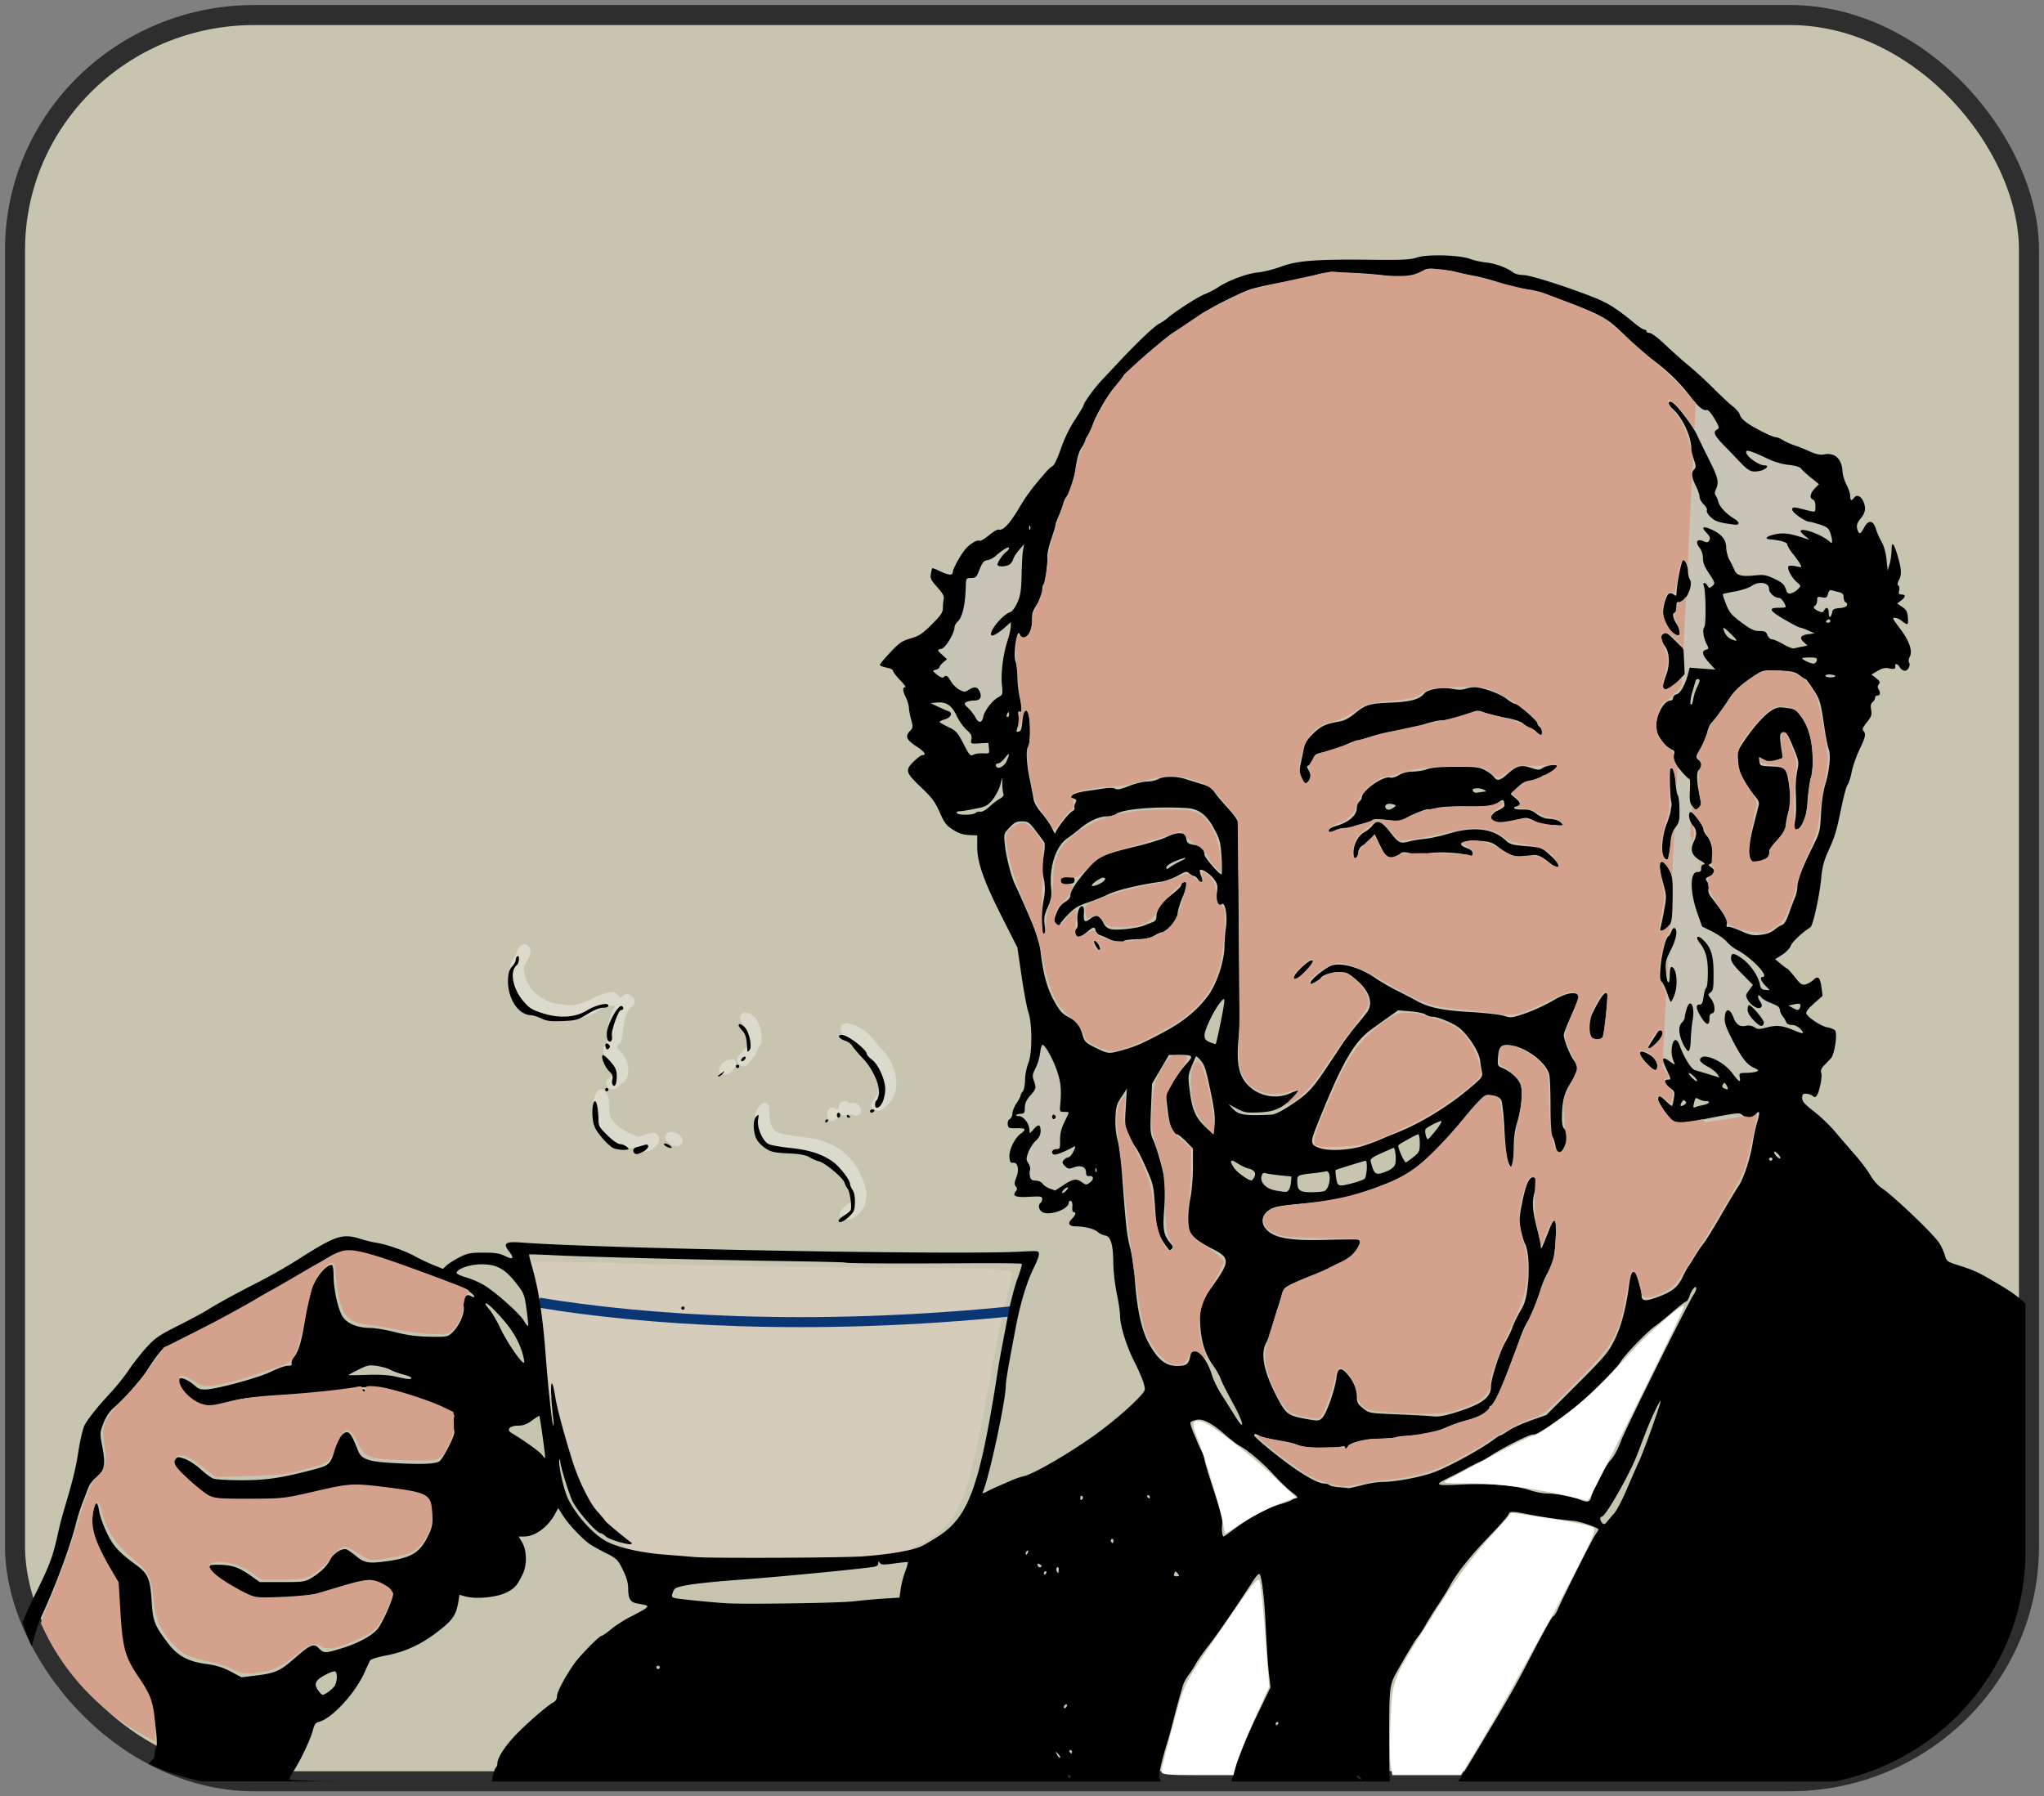 <svg xmlns="http://www.w3.org/2000/svg" viewBox="0 0 815.75 717"><rect x="0" y="0" width="815.75" height="717" fill="#808080" stroke="none"/><g transform="translate(818.78 -75.094)"><rect rx="95.522" ry="93.75" height="705" width="803.75" y="81.094" x="-812.78" stroke="#2e2e2e" stroke-width="8" fill="#c7c5af"/><path d="M-610.25 452.09c-2.586 1.27-2.09 4.598-4.25 6.344-3.388 8.375 1.33 21.086 11.375 21.469 7.491 3.535 17.258 3.008 24.031-2.031 1.451-1.033 5.534-1.754 5.906-1.344-2.168 3.32-3.185 7.6-2.969 11.28-1.398 1.889.821 3.955-1.593 5.095-1.144 3.832 2.453 6.93 3.906 9.812.359 2.534-4.661 2.814-2.5 6.125 1.547 2.27 4.429.532 5.125-1 4.413-1.386 3.62-8.232 1.406-11.375-1.328-2.108-4.405-3.25-1.406-5.094 1.662-4.384.755-10.092 3.969-14.062 4.445-1.833-.739-7.998-3.5-4.187-.843 1.047-1.834-2.888-4.125-1.969-6.57.504-11.627 6.51-18.656 4.937-7.503-.11-14.67-5.008-15.938-12.625-1.546-3.954 4.64-6.949 1.5-10.78-.536-.669-1.486-.84-2.282-.594zm88.5 27.156c-4.04 1.808.097 5.226 1.188 7.563.523 2.75 1.376 5.584-1.375 7.062-.605 1.968-4.343 3.535-1.875 6.031 3.078 2.644 4.317-1.788 6.125-3.125 1.15-1.845 1.103-3.423 2.687-5.031.864-4.508-1.021-12.624-6.75-12.5zm40.938 4.25c-4.7.534-2.048 6.145 1.438 6.313 3.51 2.72 6.265 6.952 9.093 10.5 2.434 3.717 3.862 8.462 1.25 12.218-.661 1.485-3.572 3.517-1.03 5.47 3.187 1.775 5.382-2.202 7.374-4.032 4.068-7.388.026-16.69-5.781-21.625-2.329-4.12-7.567-8.412-12.344-8.844zm-47.344 14.719c-3.834.837-5.624 6.844-.563 5.688 3.132-.624 6.08-7.57.563-5.688zm-51.656 11.938c-3.57 3.542-2.266 10.136-.219 14.344 3.111 5.115 8.347 10.325 14.844 8.688 2.815 5.127 13.363-2.006 7.97-5.782-2.656-.959-5.756 2.219-7.782 1.094-3.46-1.484-6.962-2.901-9.25-6.219-3.061-3.363.522-9.868-4.063-12.344-.498.08-1.08-.193-1.5.219zm97.688 4.437c-2.798.082-1.176 4.912-3.563 2.657-4.812-1.034-3.427 8.042.782 4.469 1.427-.899.548-3.575 2.25-1.438 2.083.564 3.003-1.222 4.875.219 5.506-.104 1.414-6.874-1.875-4.969-.517-.691-1.61-1.223-2.47-.938zm-32.5 1.032c-5.255 3.903-2.884 13.184 2.156 16.375 6.268 4.744 15.15.972 21.562 5.594 6.944 2.498 12.93 9.49 12.22 16.938-2.411 1.587-7.563 4.92-3.313 7.53 5.93.234 10.368-6.709 8.75-12.311-1.825-8.03-7.315-15.663-15.386-18.491-6.477-3.002-14.318-1.777-20.676-4.54-2.787-2.811-2.366-6.737-2.47-10.25-.776-.912-1.665-1.473-2.843-.844zm-37 11.28c-5.558 2.725 4.685 9.073 5.344 3.47-.25-2.288-3.22-3.85-5.344-3.47z" fill-opacity=".356" fill="#fff"/><path d="M-295.28 534.06c-.877-.634-1.595-1.644-1.595-2.246 0-1.468 4.91-13.67 9.368-23.28 5.92-12.763 8.924-16.769 17.092-22.787 5.744-4.232 7.561-5.213 9.66-5.213 3.418 0 14.694 2.968 18.765 4.939 3.52 1.703 7.51 5.887 9.735 10.205 1.56 3.026 2.834 9.559 2.115 10.838-.879 1.561-10.416 9.126-16.054 12.734-7.366 4.712-14.281 8.161-24.408 12.175-7.554 2.993-8.784 3.27-15.641 3.518-6.049.219-7.742.053-9.038-.883z" opacity=".436" fill="#eac79d"/><path d="M-544.55 696.88c-9.995-.678-19.889-1.327-21.987-1.443-2.098-.116-3.429-.834-2.957-1.597.471-.763-2.418-4.509-6.42-8.323-4.003-3.815-9.105-10.811-11.338-15.546-5.122-10.864-12.552-36.703-14.589-50.737-.857-5.906-2.66-17.336-4.005-25.4-1.345-8.063-2.23-14.871-1.964-15.128.266-.258 22.414.17 49.218.952 26.804.78 70.108 1.456 96.231 1.5 38.171.064 47.496.507 47.496 2.257 0 1.198-1.046 5.845-2.326 10.325-1.28 4.481-4.302 19.298-6.718 32.928-7.846 44.268-11.298 53.76-22.51 61.881-3.676 2.663-10.533 5.582-15.236 6.485-11.735 2.254-60.784 3.347-82.894 1.847z" fill="#d5ccbb"/><path d="M-603.64 595.05c41.245 6.816 107.7 11.775 190.16 3.304" stroke="#0b3674" stroke-width="4" fill="none"/><g fill="#c8c4b7"><path d="M-286.24 667.451c-2.45-.479-6.725-1.993-9.5-3.364-6.06-2.995-21.347-14.774-19.829-15.28.59-.197 4.608.539 8.929 1.635 9.16 2.324 24.568 3.002 26.766 1.178.801-.665 8.8-2.05 17.774-3.078 13.633-1.561 17.879-2.47 25.816-5.53 5.225-2.013 10.335-4.404 11.356-5.313 2.513-2.238 4.839-6.985 9.489-19.363 2.156-5.74 5.07-12.88 6.476-15.864 8.597-18.247 13.36-35.898 10.761-39.876-.725-1.11-1.504-.177-3.332 3.993l-2.385 5.442-1.325-7.746c-.77-4.503-1.062-10.257-.698-13.742.491-4.701.332-5.997-.735-5.997-1.882 0-3.048 1.768-4.49 6.809-1.733 6.058-1.591 12.754.417 19.664 1.255 4.314 1.582 8.005 1.2 13.557-.455 6.659-1.302 9.314-6.662 20.896-3.377 7.297-6.779 16.003-7.558 19.345-.78 3.343-2.253 6.912-3.273 7.933s-4.98 2.976-8.798 4.347c-6.579 2.361-7.679 2.458-20.943 1.846-15.511-.715-19.126-1.826-20.058-6.165-1.038-4.83-3.75-10.326-5.58-11.305-2.06-1.103-3.19.473-4.353 6.074-1.068 5.143-4.583 12.982-5.883 13.118-4.49.472-10.587-1.161-12.747-3.415-2.913-3.04-7.867-14.24-8.468-19.15-.369-3.006.507-7.08 3.388-15.762 2.137-6.439 4.424-12.357 5.082-13.15.658-.793 3.767-2.463 6.908-3.71 9.195-3.65 18.568-8.553 20.548-10.748 1.01-1.12 1.679-2.857 1.485-3.86-.321-1.66-1.615-1.828-14.338-1.865-14.82-.043-20.753-1.223-22.493-4.474-2.87-5.363.32-7.476 13.508-8.946 17.173-1.915 28.883-5.142 41.035-11.307 4.844-2.458 19.369-16.53 27.85-26.982 2.996-3.692 4.502-4.75 6.76-4.75 3.708 0 4.372 1.742 5.307 13.917.777 10.11 1.942 14.576 3.545 13.585.551-.34 1.01-3.18 1.018-6.31.01-3.13.667-8.392 1.464-11.692 2.23-9.237 1.96-13.823-1.024-17.37-1.399-1.662-3.449-3.31-4.555-3.661-1.617-.513-1.951-1.357-1.706-4.304.261-3.136.691-3.71 2.98-3.974 3.286-.38 9.411 2.663 13.02 6.468 2.529 2.665 2.733 3.583 3.305 14.842.722 14.217 2.104 20.724 4.31 20.296 2.466-.479 3.662-5.603 2.23-9.56-1.61-4.454-.61-11.37 2.526-17.468 3.027-5.885 3.022-6.242-.196-13.27l-2.63-5.745 2.939-7.7c4.525-11.853 3.787-12.232-10.807-5.543-5.411 2.48-10.859 4.563-12.106 4.629-3.057.16-22.954-1.96-29.67-3.16-3.222-.577-9.68-3.263-16-6.657a2418.576 2418.576 0 00-15.017-8.005c-6.29-3.298-11.733-3.076-16.93.69-4.023 2.914-5.297 4.993-3.058 4.993.601 0 2.237-.9 3.635-2 1.62-1.273 4.057-2 6.712-2 3.394 0 4.752.605 7.304 3.25 3.562 3.693 5.275 7.53 4.372 9.79-.577 1.445-5.289 7.996-19.615 27.272-5.756 7.745-9.313 10.97-7.827 7.098.546-1.422.308-1.615-1.25-1.012-1.057.41-3.98.99-6.494 1.292-5.158.617-8.924-.89-12.929-5.174l-2.5-2.675-.5-50.716c-.558-56.58.147-51.376-8.162-60.266-3.243-3.47-5.709-5.047-9.77-6.25-7.09-2.1-10.791-2.02-21.067.448-4.675 1.124-11.387 2.235-14.915 2.47-3.529.235-7.916.923-9.75 1.528-2.845.94-3.246 1.452-2.733 3.496.456 1.819-.266 3.407-3 6.602-1.981 2.315-3.602 4.657-3.602 5.206 0 .548-1.98-1.848-4.4-5.326-3.702-5.319-4.58-7.53-5.525-13.928-.62-4.182-1.001-11.939-.85-17.237.223-7.824-.036-9.983-1.383-11.5-1.053-1.185-2.087-5.336-2.834-11.367-1.406-11.366-1.098-17.624.847-17.215 2.289.482 3.957-1.703 4.652-6.092.365-2.306 1.492-5.993 2.505-8.193s2.366-7.6 3.006-12c1.64-11.272 3.641-18.766 7.475-28 1.827-4.4 3.882-10.475 4.568-13.5 1.743-7.686 10.961-26.387 16.365-33.198 8.847-11.15 27.786-25.572 44.273-33.713 5.7-2.815 12.334-4.861 24.593-7.587l16.787-3.732 14.53 1.172c12.957 1.046 15.078.991 19.587-.507 6.64-2.205 11.19-1.622 35.14 4.51 20.855 5.34 34.907 10.594 41.162 15.39 8.21 6.296 27.532 23.885 32.057 29.181 2.577 3.017 5.313 5.485 6.08 5.485 2.203 0 5.516 6.111 4.183 7.717-.842 1.015.061 2.656 3.886 7.053 6.247 7.183 10.927 10.47 13.713 9.632 3.788-1.14 3.887-2.247.335-3.731-1.93-.807-3.86-2.034-4.288-2.726-.877-1.42-.35-1.306 9.034 1.952 3.3 1.146 7.125 2.314 8.5 2.596 1.375.283 3.976 1.867 5.78 3.522 2.76 2.533 3.108 3.326 2.206 5.011-.589 1.101-.784 3.533-.433 5.405l.638 3.402-3.79-.855c-2.085-.47-4.187-.61-4.67-.31-1.657 1.023 3.406 5.11 7.883 6.364 3.865 1.082 7.386 3.968 7.386 6.055 0 .353-2.101-.423-4.67-1.723-5.301-2.684-7.799-3.028-7.007-.965.435 1.134-.559 1.3-5.256.874-3.273-.297-6.613-.065-7.68.534-2.047 1.149-1.65 1.426 3.719 2.593 1.562.34 3.665 2.166 5.25 4.562 3.171 4.792 3.203 5.038.644 5.038-2.57 0-2.545 2.037.065 5.356 1.136 1.444 1.784 3.08 1.441 3.635-1.004 1.624-3.353 1.164-4.441-.87-1.408-2.63-8.199-5.12-13.962-5.12-5.777 0-6.676-.87-9.004-8.713-1.32-4.448-2.49-6.308-5.056-8.038-3.874-2.61-5.51-2.875-4.65-.75l1.259 3.116c.514 1.275.216 1.477-1.416.959-2.402-.762-3.99 1.072-2.349 2.712.613.612 1.118 1.81 1.123 2.663 0 .853 1.093 3.876 2.416 6.718 2.398 5.151 2.395 7.258-.01 5.264-1.013-.84-1.246 1.98-1.163 14.102.091 13.366.331 15.442 2.036 17.609l1.932 2.456-5.016-.665c-4.374-.58-5.077-.427-5.495 1.2-.264 1.027-.532-.358-.596-3.078-.092-3.91-.679-5.533-2.803-7.75-2.268-2.368-2.407-2.805-.891-2.805 1.488 0 1.657-.471.987-2.75-1.52-5.174-.908-8.66 2.038-11.606 2.627-2.628 2.78-3.219 2.269-8.846-.944-10.412-3.505-9.69-5.14 1.452-.54 3.673-1.111 4.75-2.52 4.75-3.243 0-4.127 8.026-1.455 13.195 1.443 2.789 1.446 3.036.032 2.494-2.539-.975-2.899 1.047-1.048 5.892 1.47 3.851 1.557 5.292.574 9.553-.638 2.76-1.159 5.433-1.159 5.941 0 1.839 3.705.867 5.997-1.572 1.29-1.373 2.526-2.315 2.748-2.093.848.849-2.765 6.195-5.741 8.496-6.906 5.336-7.842 12.053-2.504 17.962 1.925 2.13 3.5 4.591 3.5 5.468 0 .876 1.35 3.131 3 5.01 2.311 2.632 3 4.378 3 7.601 0 4.918 1.43 8.052 3.673 8.052 1.382 0 1.516-1.002.97-7.25-.349-3.987-.217-7.9.292-8.696.557-.87.565-2.12.02-3.138-1.205-2.252 2.917-12.382 7.597-18.67 7.361-9.89 8.433-11.047 13.05-14.106 6.843-4.533 16.044-4.22 20.976.711 4.03 4.03 5.281 7.215 7.585 19.312 2.058 10.808 2.076 11.527.508 20.271-.894 4.986-1.925 11.766-2.292 15.066-.377 3.395-2.094 9.14-3.956 13.23-1.81 3.975-4.192 10.5-5.294 14.5-3.342 12.13-4.585 14.328-9.415 16.666-2.39 1.157-4.952 2.104-5.692 2.104-2.968 0-12.022-3.442-12.022-4.57 0-.663-1.5-3.394-3.334-6.068-4.164-6.075-5.353-11.14-3.016-12.848 1.074-.785 1.357-1.693.806-2.584-.467-.756-.73-3.028-.584-5.049.365-5.05-6.113-17.88-9.027-17.88-1.253 0-1.017 2.147.57 5.188 1.101 2.111 1.172 3.597.331 6.912-1.006 3.964-.909 4.363 1.59 6.511l2.66 2.29-2.498 2.695c-3.067 3.309-3.19 6.95-.53 15.565 1.846 5.977 2.358 6.633 8.25 10.579 3.455 2.313 7.407 5.13 8.782 6.258l2.5 2.053-2.75-.634c-4.162-.96-3.576 2.165 1.346 7.18 3.336 3.4 3.913 4.52 3.11 6.038-1.691 3.195-.718 10.191 1.79 12.86l2.276 2.423-3.886-.581c-3.769-.563-4.548-1.113-7.085-5.001-1.044-1.6-1.334-1.644-2.26-.337-.584.825-.81 2.625-.504 4 .907 4.064 5.73 13.075 8.703 16.257 1.518 1.625 2.76 3.132 2.76 3.349 0 .217-1.35.394-3 .394s-3 .488-3 1.085-2.03-.702-4.511-2.885c-4.882-4.298-9.303-5.85-10.176-3.574-.29.758.532 2.263 1.829 3.343 1.926 1.605 2.046 1.97.655 1.998-4.704.092-10.72-6.16-7.715-8.018 1.461-.903 2.643-19.949 1.238-19.949-1.717 0-5.468 10.563-4.757 13.396.533 2.123.358 2.51-.91 2.024-1.927-.74-3.189 3.318-2.1 6.75.66 2.075.563 2.17-.933.93-2.434-2.02-3.185-.552-1.75 3.419.69 1.908.963 3.941.606 4.519-.357.577.065 2.139.938 3.47 1.537 2.347 2.14 5.492 1.05 5.492-.294 0-1.644-.727-3-1.615-2.287-1.5-2.464-1.493-2.464.09 0 2.549 5.208 9.323 7.51 9.767 1.104.214 5.38-.254 9.5-1.039 7.783-1.483 20.571-1.955 21.724-.802 1.076 1.076-3.534 19.669-6.223 25.099-1.361 2.75-7.661 13.325-14 23.5-9.864 15.835-12.122 18.824-15.675 20.75-6.401 3.47-8.388 3.06-9.706-2-1.345-5.165-2.638-7.355-3.51-5.945-.346.56-1.536 5.424-2.643 10.808-3.172 15.413-5.273 18.993-19.714 33.589-6.965 7.04-13.16 12.799-13.766 12.799-1.726 0-16.407 7.318-22.496 11.213-6.687 4.277-19.4 10.743-23.5 11.95-1.65.487-8.888 1.76-16.083 2.828-7.196 1.07-13.721 2.133-14.5 2.364-.78.232-3.422.03-5.872-.45zm128.77-167.61c-.21-1.788-1.387-3.324-3.481-4.542-4.41-2.566-5.061-.653-1.254 3.683 3.736 4.255 5.163 4.514 4.735.859zm-.13-8.473c2.347-2.206 3.154-5.826 1.299-5.826-.999 0-4.974 5.786-4.982 7.25-.01 1.318 1.303.811 3.682-1.424zm-21.373-3.2c1.177-3.066 1.929-17.626.91-17.626-1.284 0-5.71 7.541-6.6 11.25-1.045 4.346.22 7.75 2.878 7.75 1.257 0 2.522-.618 2.812-1.374zm42.687-6.14c0-.832.538-2.374 1.194-3.425.906-1.45.918-2.52.051-4.422-.79-1.734-.843-3.532-.172-5.824 2.012-6.869-1.633-19.815-5.579-19.815-1.298 0-1.223.61.486 3.96 1.341 2.63 2.018 5.905 2.014 9.75-.01 6.435-1.575 13.29-3.041 13.29-1.415 0-1.167 1.137 1.036 4.75 2.095 3.437 4.011 4.266 4.011 1.737zm-13.059-14.986c.06-3.746-1.16-6.63-2.573-6.087-1.992.764-1.719-2.319.788-8.868 1.555-4.063 1.852-5.937 1.066-6.722-.786-.786-1.664-.146-3.152 2.294-1.134 1.86-2.097 4.059-2.14 4.884-.041.825-.417 3.894-.833 6.82-.646 4.546-.4 6.075 1.697 10.5l2.454 5.18 1.33-3c.733-1.65 1.346-3.9 1.363-5zm-144.94-8.702c0-1.743-2.374-.623-5.675 2.677-1.91 1.911-3.164 3.977-2.785 4.59.684 1.106 8.46-5.575 8.46-7.268zm141.44-14.02c3.33-4.754 1.364-25.777-2.41-25.777-1.761 0-1.867 1.607-.528 8.024.958 4.592 1.08 7.886.422 11.358-1.657 8.737-.746 11.052 2.516 6.395zm-43.443-23.91c0-.622-1.548-2.592-3.441-4.377-2.75-2.593-4.61-3.385-9.25-3.942-3.554-.426-7.305-1.67-9.663-3.205-5.88-3.828-11.977-4.013-27.51-.835l-13.364 2.734-4.121-4.121-4.122-4.122h4.275c2.352 0 6.003-.881 8.115-1.958 4.823-2.46 14.278-4.024 24.397-4.034 4.299-.004 8.686-.473 9.75-1.043 2.853-1.526 2.35.125-.816 2.68-2.53 2.042-2.621 2.35-1.144 3.857 1.386 1.415 2.425 1.49 7.591.553 4.9-.888 6.644-.81 9.612.43 1.995.834 5.497 1.515 7.782 1.515 3.44 0 3.955-.24 2.996-1.395-.637-.767-2.807-1.705-4.821-2.083-2.015-.377-4.574-1.325-5.687-2.104-1.113-.78-3.3-1.418-4.86-1.418-1.716 0-2.582-.412-2.192-1.044.355-.574-.064-2.126-.931-3.45-1.482-2.261-1.442-2.5.664-3.98 1.232-.867 3.815-2.009 5.74-2.538 4.43-1.219 10-4.61 10-6.086 0-.743-1.11-.901-3.25-.463-1.787.367-5.439.617-8.114.556-3.705-.083-5.814.52-8.85 2.528l-3.986 2.638-2.484-2.33c-2.34-2.194-3.226-2.327-15.15-2.276-14.201.06-26.735 2.579-32.198 6.469-1.716 1.222-4.322 4.752-5.793 7.848-2.244 4.722-3.44 5.994-7.425 7.898-2.612 1.248-4.75 2.759-4.75 3.357 0 .64.719.794 1.75.373.963-.392 4.225-1.296 7.25-2.009 3.025-.712 6.567-1.63 7.87-2.04 1.89-.595 1.528.043-1.784 3.151-2.948 2.766-4.327 4.987-4.75 7.648-.674 4.228 1.125 5.273 2.583 1.5.478-1.237 1.991-3.293 3.362-4.568l2.494-2.318 2.404 4.318c2 3.591 2.818 4.247 4.863 3.894 1.352-.233 9.096-.458 17.209-.5 11.287-.058 14.75-.376 14.75-1.357 0-.705-.676-1.54-1.5-1.857-2.802-1.075-1.517-2.362 2.358-2.362 2.372 0 6.026 1.157 9.481 3 4.224 2.254 6.947 3 10.946 3 4.11 0 6.098.571 8.714 2.5 3.716 2.743 5 3.094 5 1.369zm82.75-3.112c.688-.55 1.25-1.605 1.25-2.343 0-.739 1.307-2.832 2.905-4.652 3.541-4.033 5.627-13.32 4.797-21.362-.71-6.883-1.632-8.01-7.234-8.85-5.663-.85-5.791-2.048-.22-2.048h4.252l-.218-5.25c-.272-6.55 1.165-6.755 3.906-.559 1.876 4.241 2.028 6.065 1.59 19-.372 10.931-.196 14.31.745 14.31 2.424 0 3.453-2.806 4.954-13.5 2.593-18.468 1.644-26.11-3.982-32.076-5.745-6.09-11.777-3.853-20.422 7.575-3.916 5.175-4.14 5.833-3.81 11.146.278 4.498 1.087 6.733 3.978 11l3.63 5.354-1.912 8.5c-2.239 9.957-2.402 13.157-.756 14.803 1.231 1.232 4.315.738 6.547-1.047zm-38.457-4.579c.314-2.653 1.363-6.482 2.33-8.51 1.597-3.35 1.639-4.527.459-12.927-.714-5.082-1.549-9.654-1.855-10.16-1.17-1.939-2.289 4.073-1.674 8.996.464 3.716.046 7.541-1.496 13.698-2.15 8.58-1.995 13.726.413 13.726.75 0 1.48-1.93 1.823-4.823zm-144-26.49c.277-.722.317-2.41.088-3.75-.238-1.398.339-3.345 1.353-4.567 2.274-2.738 19.238-8.24 38.27-12.41 7.974-1.749 17.323-3.98 20.775-4.96 6.092-1.73 6.5-1.725 13.922.177 7.75 1.985 14.65 4.96 15.793 6.809.987 1.597 2.51 1.185 2.51-.68 0-2.443-9.587-11.302-16.008-14.792-5.204-2.829-6.1-2.985-17.022-2.968-10.095.015-11.969.29-15.069 2.205-2.454 1.517-6.432 2.512-12.97 3.245-7.8.875-10.13 1.556-13.47 3.941-2.222 1.587-6.592 3.626-9.712 4.533-8.449 2.457-12.728 8.696-12.744 18.58-.007 4.64 3.024 7.921 4.284 4.636zm170.71-102.75c0-.586-1.366-2.214-3.036-3.62-4.087-3.438-5.771-7.094-5.237-11.364.847-6.76-16.385-36.626-19.395-33.616-.383.384.283 1.928 1.481 3.432 5.158 6.47 9.107 18.434 7.802 23.633-.812 3.236 4.682 16.942 7.842 19.565 2.907 2.412 10.543 3.84 10.543 1.97z"/><path d="M-108.28 330.881c-1.897-.826-4.545-2.365-5.885-3.418-1.34-1.054-3.118-1.916-3.953-1.916-2.176 0-9.884-6.084-11.146-8.797-1.779-3.829-1.258-4.945 2.648-5.678 2.044-.383 4.991-1.356 6.55-2.162 3.372-1.744 6.323-1.048 7.03 1.658.281 1.075 1.68 2.399 3.108 2.942 3.045 1.157 3.45 3.037.656 3.037-1.068 0-2.182.39-2.477.866-.83 1.344 2.314 3.7 9.418 7.06 3.575 1.69 5.739 3.073 4.809 3.073-2.33.001-3.227 1.793-1.773 3.545 1.02 1.227.68 1.443-2.164 1.374-1.854-.045-4.924-.757-6.821-1.584zM-430.62 359.181c-2.297-3.012-2.51-3.731-1.223-4.137l3.058-.96c1.69-.527 1.914-2.327.556-4.474-.738-1.167-1.403-1.22-3.478-.274-2.275 1.036-2.947.832-5.953-1.807-1.864-1.637-4.09-2.975-4.948-2.975-1.875 0-3.287-1.967-2.055-2.862 2.703-1.964 3.611-4.153 2.354-5.668-1.047-1.261-.923-1.918.709-3.75 3.605-4.047 7.497-13.632 8.06-19.854.456-5.017.915-6.167 2.745-6.862 1.209-.46 2.734-2.131 3.39-3.714.696-1.68 2.445-3.352 4.201-4.015 2.76-1.041 2.959-.976 2.397.795-.514 1.62-.12 1.93 2.455 1.93 1.687 0 3.077-.338 3.09-.75s.946-1.875 2.076-3.25l2.054-2.5-.624 9.405c-.715 10.779-1.122 11.78-7.12 17.528-2.425 2.323-4.409 4.977-4.409 5.896 0 2.163.58 2.107 4.096-.397 3.332-2.372 3.295-2.53 1.404 6.068-.786 3.575-1.446 9.229-1.465 12.563-.031 5.452-.346 6.36-3.122 9-1.698 1.616-3.623 4.236-4.277 5.824l-1.19 2.887-2.78-3.646zM-401.2 547.451c-1.722-1.047-3.743-1.904-4.49-1.904-.902 0-1.596-1.876-2.055-5.552-.625-5-.438-5.89 1.885-8.934 1.418-1.859 2.578-4.31 2.578-5.447 0-2.353-.366-2.476-3.066-1.032-1.488.797-1.934.71-1.934-.377 0-.777-.655-1.956-1.455-2.62-1.535-1.274-1.49-1.44 2.306-8.775 1.27-2.451 1.97-5.19 1.663-6.5-.62-2.644 2.77-14.146 3.85-13.066 2.41 2.41 4.936 10.64 5.387 17.553.37 5.654.877 7.75 1.878 7.75 1.697 0 1.698-.027-.129 4.346-.825 1.975-1.5 4.793-1.5 6.262s-.787 3.247-1.748 3.95c-2.613 1.911-.628 3.023 2.97 1.665 4.023-1.519 4.954-.618 1.812 1.752-2.121 1.6-2.258 2.05-1.059 3.495.918 1.107 2.183 1.457 3.796 1.052 1.79-.45 3.02.04 4.72 1.874 2.793 3.014 2.212 3.827-2.153 3.008-2.37-.444-4.272-.05-6.716 1.392-3.365 1.985-3.451 1.987-6.54.108zm3.918-26.904c0-.55-.45-1-1-1s-1 .45-1 1 .45 1 1 1 1-.45 1-1zM-93.68 317.641c-.898-1.452.515-4.09 2.191-4.09.843 0 2.044-.7 2.67-1.555 1.445-1.976 4.475-.913 5.53 1.942.644 1.74.249 2.332-2.258 3.386-2.237.94-3.224.979-3.739.145-.509-.822-.887-.83-1.384-.025-.83 1.342-2.245 1.435-3.01.197zM-114.78 483.661c.25-.25-.25-1.534-1.114-2.853-1.204-1.837-1.302-2.72-.418-3.786.634-.764.827-1.917.428-2.562-.4-.646-.325-.989.164-.762 4.83 2.237 6.426 3.522 7.452 6.001.66 1.592 1.812 3.237 2.56 3.656.756.423-1.062.762-4.083.762-2.995 0-5.24-.205-4.989-.456z"/></g><path d="M-244.25 177.03c-3.718-.024-7.213.248-9 .844-2.723.905-5.81 1.045-18.437.906-21.78-.238-29.334.333-35.75 2.719-2.861 1.064-7.134 2.137-9.5 2.375-4.414.45-11.668 3.186-15.844 5.969-1.269.852-3.642 2.077-5.281 2.718-2.776 1.077-11.895 6.97-14.875 9.594-.727.641-2.182 1.59-3.219 2.125-1.963 1.018-9.005 7.728-16.188 15.406-2.326 2.485-5.473 5.837-7 7.469-2.835 3.033-6.969 8.782-6.969 9.687 0 .278-1.54 2.856-3.437 5.75-2.128 3.232-4.31 7.693-5.625 11.562-1.203 3.551-2.634 6.576-3.281 6.938-.628.353-1.677 1.272-2.344 2.031-5.73 6.522-7.953 9.508-11.25 15.031-3.655 6.129-6.304 8.894-7.969 8.313-.43-.152-2.188.886-3.906 2.312-1.718 1.428-3.423 2.396-3.813 2.156-.8-.496-3.704 1.215-5.469 3.25-1.942 2.245-5.087 7.913-5.093 9.157-.007 1.535-1.61 1.451-5.125-.25-1.586-.769-2.988-1.29-3.094-1.157-.112.133-.358 1.15-.563 2.25-.323 1.7.058 2.491 2.563 5.282 2.068 2.304 2.838 3.666 2.594 4.593-.185.727-.337 2.35-.344 3.594-.007 1.907-.702 2.967-4.469 6.719-3.76 3.753-5.094 4.608-8.437 5.563-3.417.976-4.514 1.756-8.063 5.53-2.26 2.41-4.118 4.591-4.125 4.876-.013.55.557.805 3.438 1.437 1.004.219 1.812.754 1.812 1.188 0 .434 1.255 2.067 2.781 3.625 1.534 1.559 2.443 2.812 2 2.812-1.116 0-.982 1.695.313 4.188.601 1.163 1.128 3.003 1.188 4.094s.481 3.289.937 4.875c.747 2.655.721 3.004-.594 4.406-1.943 2.067-1.322 3.463 2.656 6.062 3.252 2.121 4.166 3.469 2.375 3.469-.502 0-2.113 1.209-3.593 2.688-3.423 3.425-3.144 4.28 3.437 10.53 3.998 3.8 5.292 5.601 7.063 9.625 1.837 4.183 2.658 5.253 5.281 6.938 2.233 1.434 4.054 2.02 6.406 2.125l3.281.156v4.469c0 6.304 2.558 13.612 9.907 28.156l6.125 12.125 1.687 11.469c.932 6.31 2.14 12.76 2.688 14.312 1.58 4.427 1.58 16.597 0 20.344-.687 1.639-1.28 4.682-1.313 6.75-.04 2.075-.45 4.107-.906 4.563-.45.456-.844 1.14-.844 1.53 0 .39-.713 1.816-1.625 3.157-.905 1.335-1.656 3.182-1.656 4.094 0 .912-.481 1.895-1.063 2.219-.627.356-.944 1.235-.812 2.187.211 1.467.502 1.58 3.688 1.5 3.568-.1 3.892.464 1.375 2.281-2.293 1.652-4.625 6.505-4.407 9.188.165 1.969.495 2.464 1.406 2.312 1.923-.324 2.631 2.694 1.375 5.813-.839 2.114-.873 2.838-.218 3.625.64.773.628 1.215 0 1.969-1.573 1.896-.082 2.498 5.344 2.187 4.652-.27 5.187-.176 5.187.875 0 .648-.293 1.338-.656 1.563-1.157.713-.68 2.907.781 3.687 2.888 1.546 10.469-1.19 10.469-3.781 0-.549.363-.87.813-.719.495.165.75 1.12.625 2.375-.126 1.183.096 2.094.5 2.094 1.123 0 .83 1.207-.657 2.687-1.83 1.83-1.323 2.928 1.407 3 3.938.093 7.513.995 8.875 2.25.726.661 2.058 1.288 2.937 1.407 2.253.317 3.222 3.592 3.281 10.875.027 3.304.655 8.802 1.375 12.219.72 3.416 1.306 7.378 1.313 8.812.013 3.991 2.468 12 5.594 18.22 2.841 5.656 4.312 9.503 4.312 11.28 0 1.91-11.365 12.195-21 18.97-10.5 7.374-23.541 14.867-27.281 15.687-1.242.271-3.58 1.092-5.219 1.813a528.496 528.496 0 01-5.312 2.312 70.807 70.807 0 00-4.219 2c-1.83.965-1.9.946-1.438-.25 2.723-7.038 8.97-36.315 8.97-42.03 0-1.845 1.19-8.637 4.124-24 1.712-8.955 4.45-17.914 7.094-23.095 1.104-2.154 2-4.526 2-5.312 0-1.395-.135-1.44-7.094-1.063-25.342 1.388-168.09-1.211-199.88-3.656-5.881-.45-6.999.37-4.562 3.469 2.256 2.868 1.765 3.586-1.406 2-2.241-1.124-4.036-1.413-8.782-1.407-5.221 0-6.371.237-9.562 1.875-2 1.025-4.292 2.472-5.094 3.22l-1.469 1.374-3.812-1.53c-2.106-.84-5.337-2.383-7.188-3.407-3.972-2.207-11.427-4.835-15.53-5.469-1.606-.251-4.359-.907-6.126-1.469-7.46-2.379-9.89-1.584-25.406 8.281-4.12 2.624-10.98 6.527-15.219 8.688-9.058 4.606-16.446 8.64-20.594 11.25-1.635 1.03-6.926 3.88-11.75 6.313-7.705 3.879-9.247 4.928-12.75 8.78-2.194 2.413-5.312 6.393-6.937 8.844-1.632 2.459-4.834 6.462-7.094 8.907-5.736 6.211-9.308 10.709-10.656 13.312-.628 1.222-1.706 5.842-2.406 10.25-1.163 7.4-2.142 11.273-5.875 23.875-.754 2.544-1.766 6.547-2.282 8.906-1.93 8.835-3.14 12.245-7.937 22.03-2.75 5.609-4.713 9.702-6.219 13.47a92.082 92.082 0 003.656 9.594c1.316-4.942 2.7-9.29 3.782-11.625 5.736-12.384 11.64-28.252 13.906-37.438.588-2.36 1.766-6.07 2.625-8.25.859-2.181 1.919-4.954 2.375-6.157.456-1.202 1.797-2.925 3-3.843 3.337-2.544 3.877-5.057 2.562-11.97-1.09-5.715-1.09-5.831.344-9.624.885-2.346 2.385-4.65 3.812-5.938 6.166-5.53 10.571-10.522 13.875-15.656 3.655-5.67 6.592-9.25 7.563-9.25 1.381 0 29.308-14.553 34.25-17.844 1.999-1.335 5.12-3.175 6.937-4.094 5.124-2.59 16.743-9.252 21.438-12.312 3.863-2.516 6.352-3.65 9.094-3.78 1.247-.06 2.537.094 4.031.405 6.071 1.256 15.12 4.118 23.25 7.375 11.488 4.606 15.974 6.29 18.156 6.813 2.268.548 5.625 2.731 5.625 3.656 0 .344-.594.237-1.343-.219-1.966-1.202-3.4.841-2.875 4.125.452 2.829-1.777 7.86-4.688 10.562-1.687 1.567-2.135 1.644-8.812 1.532-5.083-.086-8.887-.56-13.656-1.782-3.635-.931-8.126-1.712-9.969-1.718-5.16-.007-9.336-1.697-11.188-4.532-1.854-2.841-3.625-10.983-3.625-16.594 0-2.385-.298-4-.719-4-2.342 0-5.991 4.395-8.062 9.688-.592 1.513-1.683 6.584-2.438 11.25-1.546 9.568-2.646 13.38-4.562 15.812-.726.925-1.16 2.098-.969 2.594.246.64-.212.888-1.531.875-1.03-.014-4.016 1.048-6.625 2.343-4.82 2.38-21.058 6.835-25.97 7.125-1.881.106-3.052-.247-4.124-1.218-2.78-2.511-5.705-3.858-6.531-3.032-2.168 2.161 2.88 8.726 8.03 10.438 3.597 1.197 4.764 1.07 12.657-1.375 4.316-1.334 7.478-1.704 20.5-2.312 9.979-.47 17.942-1.17 22.656-2.063 12.87-2.431 17.584-1.941 32.03 3.438a924.75 924.75 0 008.282 3.031c1.454.522 3.373 1.518 4.281 2.219 1.449 1.117 1.581 1.46.844 2.656-.6.978-.67 1.726-.188 2.625.372.694.657 1.901.657 2.688 0 1.691-4.233 10.015-5.844 11.469-1.342 1.216-7.759 1.452-19.719.718-8.923-.548-11.574-1.543-12.844-4.78-2.271-5.783-3.243-7.438-4.469-7.438-1.725 0-3.667 2.863-4.969 7.344-1.51 5.194-2.228 5.906-7.375 7.28-13.286 3.563-19.6 4.532-29.469 4.532-5.336.007-10.517-.28-11.5-.656-.983-.37-3.325-2.113-5.218-3.844-1.894-1.731-4.729-3.547-6.282-4.063-2.577-.852-2.863-.833-3.656.25-1.546 2.115-.245 4.11 6.938 10.5 2.724 2.426 5.502 4.438 6.156 4.438.654.007 2.119.48 3.25 1.062 1.737.9 3.809.997 13.344.72 11.261-.325 13.332-.628 30.125-4.626 8.202-1.956 11.455-2.23 16.594-1.344 2.692.47 8.326 1.139 12.531 1.47 8.8.68 12.073 2.112 12.844 5.687 1.233 5.716 1.124 8.17-.5 11.719-3.496 7.639-6.846 9.742-17.937 11.156-6.398.82-8.11.45-11.375-2.313-1.406-1.183-3.048-2.32-3.625-2.531-1.742-.641-5.23 1.5-6.531 4.031-1.415 2.75-3.879 5.153-7.625 7.406-2.446 1.474-3.309 1.594-11.562 1.594h-8.906l-4.063-2.844c-4.435-3.119-7.29-4.042-12.625-4.062-3.24-.02-3.469.056-3.469 1.562 0 1.798 1.557 3.077 10.562 8.47 5.218 3.118 5.975 3.38 10.688 3.624 6.924.357 19.495-.828 23.062-2.156 5.975-2.234 7.485-2.64 18.97-5.375 2.223-.535 10.058 3.706 10.061 5.437.004 2.22-4.566 12.38-6.468 14.375-2.582 2.71-7.62 5.388-13.875 7.344-6.716 2.102-7.364 2.085-9.282.063-2.025-2.135-3.351-1.56-9.656 3.937-5.916 5.155-7.777 5.988-15.375 6.906l-5.844.72-4.343-2.313c-3.125-1.659-5.804-2.473-9.563-2.97-7.552-1.003-11.703-3.304-15.688-8.624-5.214-6.965-5.81-8.552-6.312-16.812-.522-8.518-1.446-10.668-6.032-14.031-7.123-5.214-9.22-7.51-11.844-12.97-1.42-2.96-2.78-6.806-3.03-8.53-.252-1.725-.69-3.157-1-3.157-1.071 0-2.093 5.67-1.782 9.938.251 3.562.877 5.425 3.719 10.844 1.883 3.601 4.17 7.405 5.062 8.469.899 1.064 1.63 2.289 1.656 2.719.02.423.303 5.955.594 12.312.707 15.437 1.533 17.924 10.156 29.812 1.672 2.306 2.43 4.256 3.031 7.937 1.441 8.73 1.901 14.107 1.313 15.25-.317.608-.594 1.863-.594 2.781 0 .912-.35 1.897-.812 2.188-.37.232-1.015.956-1.594 1.75a96.123 96.123 0 0021.344 6.969h54.625c-1.206-.022-2.335-.044-3.625-.063-8.604-.119-15.851-.412-16.094-.656-.243-.245.438-1.74 1.5-3.313 2.654-3.925 6.83-12.704 7.75-16.312.614-2.405 1.084-3.072 2.562-3.468 5.096-1.362 14.203-11.197 17.97-19.438.984-2.148 1.994-4.378 2.25-4.907.287-.601 2.83-1.416 6.687-2.156 7.23-1.388 13.555-4.268 19.78-9 6.62-5.029 7.939-6.882 8.907-12.75l.375-2.437 2.469.687c4.212 1.163 12.567.325 16.344-1.625 3.336-1.725 4.169-2.67 6.469-7.375 1.738-3.555 1.62-9.397-.25-12.562l-1.407-2.375h2.157c4.516 0 9.776-3.944 12.625-9.469l1-1.875 2.125 3.313c2.088 3.251 7.524 8.992 10.53 11.094.833.581 3.634 2.14 6.25 3.469 4.474 2.273 4.867 2.643 6.876 6.687 1.5 3.02 2.143 5.267 2.156 7.5.02 4.276.87 5.567 3.844 6.063 4.235.7 4.513.919 2.875 2.062-.807.568-3.468 2.021-5.907 3.25-2.432 1.223-5.86 3.44-7.625 4.906-1.77 1.467-3.518 2.657-3.875 2.657-.806 0-8.169 7.461-10.469 10.594-3.436 4.665-7.25 11.663-7.25 13.375 0 1.19-.479 2.05-1.562 2.625-2.69 1.42-12.658 10.259-16.438 14.594-3.653 4.19-5.781 7.75-5.782 9.687 0 .595-.273 1.369-.625 1.719-.351.35-.886 1.834-1.187 3.281l-.469 2.219h267.09c-.797-1.771-.765-2.627-.125-5.75.45-2.174 1.43-5.85 2.156-8.156.734-2.307 1.97-6.72 2.75-9.813 1.322-5.214 2.71-10.33 4.032-14.719.304-.998 1.27-2.786 2.156-3.969.892-1.176 2.201-3.162 2.875-4.437s3.082-4.718 5.375-7.625c3.284-4.17 11.332-15.89 16.969-24.72 1.804-2.814 2.902-4.008 3.219-3.5.925 1.494 1.935 10.207 2.437 21.282.304 6.727.849 14.858 1.219 18.062l.656 5.812-5.218 10.812c-4.99 10.333-8.695 19.9-10.375 26.72h63.219c-.15-3.828-.246-10.027-.25-16.845-.007-20.578.082-21.545 2.937-26.719 3.264-5.92 7.613-13.13 8.531-14.188.628-.727 2.014-2.807 3.032-4.625s3.196-5.352 4.875-7.843c1.671-2.498 3.854-6.004 4.812-7.782 2.795-5.194 8.41-12.258 15.97-20.062 3.871-3.998 7.2-7.803 7.405-8.437.463-1.421 1.463-1.416 8.031-.094 5.082 1.024 12.211 2.059 18 2.594 2.75.258 9.938 2.744 9.938 3.437 0 .179-.55 1.11-1.25 2.094-1.295 1.81-12.704 24.482-14.938 29.656-.66 1.547-1.454 2.781-1.719 2.781-.555 0-3.623 5.507-10 17.844-4.255 8.234-8.085 15.06-13.78 24.562-1.23 2.049-4.436 7.413-7.126 11.906-2.672 4.459-5.875 9.694-7.187 11.72h150.34c43.527-8.773 76.062-46.423 76.062-91.813v-98.969c-3.39-3.078-5.916-4.817-10.469-7.53-7.798-4.66-9.878-5.665-15.594-7.47-5.28-1.671-5.375-1.72-6.188-4.468-.456-1.54-1.568-3.85-2.5-5.125-3.092-4.216-18.624-18.936-22.688-21.5-1.348-.853-3.3-3.062-4.437-5.032-1.117-1.936-3.92-5.67-6.219-8.28-2.293-2.611-5.81-6.671-7.812-9.063-1.996-2.392-5.77-6.045-8.407-8.094-3.8-2.947-4.812-4.05-4.812-5.438 0-1.427.31-1.771 1.625-1.718.885.04 2.04.439 2.562.875.734.608 1.079.585 1.594-.063 1.058-1.335 2.333-7.536 1.844-9.062-.31-.985.003-1.89 1.094-3a185.2 185.2 0 002.75-2.875c1.473-1.58 2.707-9.863 1.656-11.125-.377-.456-1.766-1.012-3.094-1.25-2.517-.45-7.707-3.873-8.375-5.532-.25-.614.849-2.044 3.063-4l3.437-3.03-.437-3.25c-.575-4.197-1.31-4.91-3.219-3.126-.826.767-2.244 1.588-3.156 1.813-1.401.343-2.041-.103-4.282-2.938-1.447-1.83-2.777-3.337-2.968-3.344-.185-.013-1.376-.868-2.625-1.906l-2.25-1.875 2.812-1.781c1.553-.978 3.063-2.571 3.406-3.562.536-1.534 4.615-5.368 7.813-7.344 1.09-.674 3.752-12.894 4.406-20.156.337-3.767 1.074-6.57 2.594-9.906 2.822-6.219 3.348-7.895 5.344-17.562.938-4.54 2.044-8.702 2.5-9.25.456-.549 1.207-2.854 1.656-5.125.443-2.272 1.838-6.282 3.094-8.907 2.445-5.1 2.725-6.428 1.562-7.593-.542-.542-.166-1.418 1.406-3.375 1.805-2.244 2.076-3.034 1.72-4.938-.305-1.617-.159-2.497.562-3.094.548-.458 1-1.25 1-1.75s.427-.906.968-.906c1.117 0 1.294-1.174.375-2.625-.396-.625-.339-1.277.157-1.875.614-.735.411-1.233-1.063-2.406l-1.875-1.469 2.469-1.469c1.725-1.016 3.029-1.32 4.344-1.031 2.24.492 2.945.27 2.687-.844-.304-1.321 1.07-.948 1.844.5.39.727 1.281 1.313 1.969 1.313 1.341 0 2.403-2.164 1.656-3.375-.245-.402-.124-1.373.312-2.188 1.19-2.224-.104-6.203-3.593-10.844-1.633-2.166-3-4.09-3-4.312 0-.845 1.88-.364 3.5.906 2.34 1.842 2.575 1.697 2.343-1.469-.165-2.261-.597-3.046-2.25-4.156l-2.03-1.375 1.53-1.156c1.897-1.43 1.99-2.438.22-2.438-1.078 0-1.262-.287-.938-1.562.218-.87.077-1.79-.313-2.031-.489-.303-.388-1.027.313-2.375 1.103-2.138.887-4.585-.844-10.22-1.408-4.575-2.18-5.12-2.188-1.593 0 1.617-.351 4.108-.78 5.562l-.782 2.656-.469-4.5c-.29-2.7-1.058-5.457-1.937-6.937-.806-1.35-1.827-3.64-2.25-5.094-1.051-3.602-2.97-3.884-4.688-.687-1.394 2.584-1.96 2.88-2.562 1.312-.714-1.87-.429-3.033 1.25-5.031 1.797-2.136 2.076-4.184.906-6.75-.952-2.094-2.622-2.769-3.594-1.438-1.083 1.48-1.594 1.265-1.594-.656 0-.923-.656-2.907-1.468-4.437-.806-1.53-1.528-3.872-1.594-5.188-.27-5.242-3.077-7.829-7.531-6.937-1.335.267-3.099-.103-5.438-1.156-1.903-.856-4.646-1.974-6.094-2.438-1.447-.464-3.528-1.388-4.625-2.062-1.096-.668-2.38-1.22-2.843-1.22-1.236-.006-6.6-2.56-10.531-5.03-2.155-1.355-3.618-2.789-3.875-3.813-.225-.905-1.516-2.464-2.844-3.469-1.328-1.004-4.78-4.235-7.688-7.156-2.907-2.914-7.362-7.006-9.906-9.094s-6.799-5.893-9.469-8.437c-2.67-2.544-5.43-4.625-6.125-4.625-.693 0-1.25-.293-1.25-.657 0-.363-.399-.656-.875-.656-.475 0-2.375-1.266-4.218-2.812-6.7-5.604-10.547-7.996-16.72-10.375-11.695-4.514-24.823-8.625-27.5-8.625-1.46 0-3.205-.452-3.906-1-2.478-1.91-7.145-3.624-10.812-4-2.035-.212-4.89-.845-6.343-1.406-2.32-.893-7.47-1.407-12.25-1.438zm-3.906 5.313c.82-.014 1.902.048 3.406.187 2.656.251 5.69.707 6.781 1.031 1.09.33 4.374 1.059 7.282 1.594 2.907.529 7.947 1.895 11.219 3.031 3.27 1.143 7.627 2.205 9.656 2.344 2.035.139 5.611.965 7.937 1.844 23.466 8.835 23.671 8.97 31.938 16.906 3.655 3.515 8.871 8.027 11.594 10.062 5.392 4.03 10.381 8.95 14.188 14.03 2.921 3.893 5.235 5.838 6.438 5.376.561-.218 1.717 1.022 3.125 3.375 1.976 3.304 2.114 3.808 1.156 4.344-1.81 1.01-1.27 2.34 2.687 6.406a934.593 934.593 0 016.438 6.687c3.47 3.631 4.43 4.064 7.562 3.563 2.512-.402 4.414-2.25 2.313-2.25-2.822 0-8.53-4.503-7.281-5.75.442-.442 3.39.64 8.656 3.187 2.379 1.149 5.627 2.089 8.125 2.344 2.69.275 4.453.804 4.969 1.5.436.593 2.2 2.216 3.937 3.625l3.188 2.563-1.688 1.75c-1.883 1.965-2.174 3.865-.687 4.437.614.235.968 1.242.968 2.625 0 2.477.01 2.468-3.28 1.625-5.677-1.456-5.97-1.451-5.97-.219 0 1.13 5.19 4.782 6.782 4.782.403 0 2.241.5 4.125 1.093 2.828.892 3.59 1.45 4.218 3.188.423 1.158.75 2.614.75 3.281 0 1.102-.098 1.145-1.156.219-3.132-2.76-11.406-5.66-11.406-4 0 .258.815 1.126 1.813 1.937l1.812 1.5-4.156-1.312c-4.751-1.457-7.283-1.578-10.938-.563-2.134.594-2.787 1.48-1.188 1.625 4.58.414 7.375 1.235 7.375 2.125 0 .565 1.003 2.228 2.22 3.72 1.215 1.49 2.527 3.347 2.937 4.124.72 1.363.685 1.378-1.688.844-1.354-.305-2.696-.303-3 0-.747.744 1.23 4.525 3.344 6.344 1.692 1.454 1.7 1.473.437 2.78-.7.728-1.919 1.46-2.718 1.657-1.196.295-1.593-.023-2.188-1.812-.575-1.736-1.5-2.546-4.5-3.97-3.304-1.567-4.267-1.71-7.875-1.343-5.28.538-7.188-.004-8.094-2.188-.403-.966-1.306-2.79-2-4.062s-1.26-3.523-1.28-5c-.034-3.124-2.09-5.493-6.22-7.219-3.23-1.348-3.8-.816-1.593 1.5 1.321 1.381 1.583 2.073 1.093 2.938-.528.943-.906 1.032-2.28.406-2.552-1.162-3.479.192-1.688 2.469.865 1.105 1.406 2.743 1.406 4.28 0 1.749.693 3.493 2.312 5.907 2.644 3.926 2.684 4.183 1.25 5.375-.892.738-1.158.699-1.687-.25-.84-1.503-2.186-1.506-1.531 0 .826 1.902.98 15.546.187 16.5-.813.981-.31 4.335 1.031 6.906.833 1.596.825 1.797-.312 2.094-1.903.497-1.517 2.15 1.219 5.188l2.468 2.718-5.093-.343-5.125-.407-.719 2.782c-1.13 4.187-3.025 7.481-4.531 7.875-.747.194-1.375.826-1.375 1.406 0 .579-.416 1.062-.938 1.062-3.238 0-6.785 7.836-5.562 12.281.733 2.654 3.988 6.63 5.937 7.25 1.031.327 1.248.798.938 2.032-.364 1.462.247 3.328 1.687 5.156 1.844 2.342 4.106 4.661 4.469 4.562.238-.06.32 2.008.187 4.625-.204 4.018-.043 5.019 1.094 6.406 1.256 1.527 1.431 1.556 2.469.532.952-.932 1.001-1.577.406-4.313-1.295-5.96-1.444-9.953-.406-10.812 1.236-1.027 1.23-2.895-.031-3.937-1.348-1.12-1.277-1.474.937-5.094 1.064-1.732 2.142-4.359 2.406-5.813s1.032-3.241 1.72-3.968c2.378-2.523 4.942-5.937 6.687-8.97 1.95-3.398 4.757-6.104 10.156-9.687 3.35-2.225 3.998-2.402 8.062-2.28 6.972.207 8.414.481 10.344 2 .998.783 2.012 1.437 2.25 1.437s1.645 1.853 3.125 4.125c2.75 4.22 2.926 4.801 4.532 15.719.515 3.468 1.266 7.149 1.656 8.187.912 2.397.274 8.615-1.438 14.25-.78 2.57-1.438 7.214-1.656 11.562-.357 7.097-.456 7.426-3.687 13.875-3.787 7.56-5.782 12.95-5.782 15.625 0 1.024-.44 2.835-.968 4.031-.529 1.19-1.582 4.022-2.375 6.281-.912 2.624-1.902 4.25-2.688 4.5-.687.219-2.112 1.122-3.156 2-1.25 1.051-3.047 1.698-5.406 1.97-3.04.343-4.201.127-7.875-1.532-2.36-1.064-4.688-1.815-5.157-1.656-.601.205-.74-.16-.468-1.25.363-1.494-.881-3.599-6.313-10.656-.918-1.196-1.282-2.36-1.031-3.344.205-.833-.023-2.092-.531-2.812-.833-1.19-.752-1.377 1-2.157 2.26-.997 2.483-2.272.593-3.593-1.216-.846-1.254-.986-.25-1.375 1.771-.681.84-8.62-1.28-10.906-.867-.939-1.577-2.236-1.563-2.844.033-1.421-4.278-7.16-5.157-6.875-1.097.363-.472 3.81.97 5.344 1.638 1.737 1.71 3.677.25 6.75-1.475 3.105-.603 5.371 2.78 7.28 1.54.873 2.118 1.494 1.438 1.5-.767.008-1.156.546-1.156 1.563 0 1.157-.336 1.509-1.407 1.47-3.145-.113-3.2 7.624-.093 16.5l1.843 5.25 4.063 2.03c2.24 1.11 4.843 2.921 5.781 4.031.938 1.117 2.692 2.549 3.875 3.157 5.928 3.04 13.446 10.938 10.406 10.938-1.19 0-.686 1.547 1.125 3.437l1.781 1.844-1.78-.125c-1.435-.119-1.858-.575-2.188-2.313-.595-3.165-3.78-7.8-6.938-10.094-3.45-2.497-4.562-2.533-4.562-.187 0 1.335 1.13 2.923 4.375 6.187l4.375 4.407-1.532 2.093c-1.434 1.943-1.48 2.205-.562 3.844 1.315 2.34 4.27 4.05 5.281 3.031.555-.548.446-1.173-.406-2.468-1.256-1.923-.777-3.278.531-1.5.456.614 2.303 1.663 4.094 2.343 2.399.906 3.271 1.595 3.344 2.625.06.767.576 1.922 1.125 2.563.555.64 1.15 1.678 1.375 2.312.264.74 1.11 1.157 2.312 1.157 1.157 0 2.486.645 3.438 1.656 1.85 1.97 1.122 2.083-2.75.437-4.408-1.87-6.768-2.122-10.594-1.125-3.073.807-3.708.817-5.063-.062-.852-.549-2.176-.855-2.969-.656-2.729.687-4.26-.247-5.437-3.313-1.434-3.766-3.167-3.726-3.438.094-.152 2.068.477 3.928 2.875 8.594 3.866 7.513 5.776 10.038 8.657 11.406 1.93.918 2.104 1.19 1.093 1.593-.66.258-2.476.474-4.062.5-2.716.047-2.891.135-2.594 1.688.47 2.445-.26 2.072-3.062-1.688-3.74-5.002-12.186-8.481-12.781-5.25-.113.602 1.03 1.652 2.906 2.657 1.705.912 3.504 2.289 4 3.062l.875 1.406-4.125-1.28-5.719-1.72c-1.52-.462-4.356-5.082-6.094-9.906-1.01-2.815-2.427-2.727-2.968.188-.443 2.352-.222 4.23.75 6.562.502 1.203.41 1.205-1.5-.156-3.423-2.439-3.704-1.67-1.22 3.656 1.554 3.33 1.58 3.469.345 3.469-1.917 0-1.557 1.545.75 3.25 1.876 1.388 1.985 1.706 1.562 4.25-.244 1.513-.586 2.861-.719 3-.125.145-1.174-.67-2.343-1.813-2.452-2.392-3.188-2.565-3.188-.78 0 1.281 3.883 6.91 5.813 8.437 1.374 1.09 5.4 1.046 10.687-.157 2.365-.535 6.938-1.438 10.156-2 5.293-.918 5.982-.925 7 0 1.592 1.434 3.733 1.261 5.312-.437 1.652-1.778 1.743-.827.375 3.812-.528 1.791-1.266 5.331-1.656 7.875-.919 5.96-3.631 14.211-5.594 17-.846 1.203-4.006 6.45-7 11.656-2.993 5.208-6.125 10.247-6.937 11.22-.813.97-2.447 3.41-3.657 5.406-1.209 2.002-2.357 3.79-2.562 3.968-.198.185-1.196 2.02-2.188 4.094-1.982 4.17-4.245 5.928-10.437 8.188-4.262 1.56-5.924 1.408-5.937-.594-.013-2.141-1.793-8.48-2.625-9.313-1.031-1.03-1.797.494-2.313 4.532-1.196 9.317-3.15 16.786-5.78 22.125-2.519 5.108-3.774 6.628-15 17.875l-12.282 12.28-6.062 2.126c-3.344 1.17-7.42 3.003-9.032 4.093-1.619 1.09-3.13 1.97-3.375 1.97s-1.374.72-2.53 1.593c-5.023 3.793-17.409 10.59-23.595 12.969-5.194 1.996-15.575 3.969-21 3.969-1.758 0-5.429.592-8.125 1.312-2.703.72-5.065 1.24-5.25 1.188-.178-.06-1.808-.236-3.625-.375s-3.587-.5-3.937-.844c-.344-.337-1.222-.618-1.97-.625-3.39-.033-11.81-5.31-22.561-14.125-3.053-2.498-5.563-4.808-5.563-5.125 0-.78.45-.745 2.532.313.984.502 4.295 1.276 7.374 1.718 3.08.443 6.49 1.276 7.594 1.844 2.168 1.13 12.736 1.567 16.688.688 1.751-.39 2.156-.285 2.156.593 0 .602.23.865.5.594.278-.277.5-.786.5-1.156 0-1.467 6.563-3.189 12.562-3.281 3.285-.047 6.23-.298 6.594-.563.364-.27 3.815-.639 7.688-.843 6.277-.338 7.556-.641 11.594-2.657 2.484-1.249 6.705-2.749 9.375-3.343 5.022-1.117 8.687-3.143 8.687-4.782 0-.515.264-.937.594-.937 1.526 0 4.795-7.499 11.344-26.094 1.156-3.271 2.591-6.555 3.219-7.281 1.308-1.52 3.36-6.558 5.375-13.22.766-2.544 2.087-5.503 2.906-6.593.82-1.09 1.784-3.496 2.188-5.313.997-4.52 1.327-14.99.468-15.28-.68-.239-1.099.59-4 8.03-1.19 3.06-1.536 3.558-1.562 2.157-.02-.992-.637-3.982-1.344-6.625-2.022-7.613-2.252-11.166-1.063-15.25 1.097-3.774.877-5.72-.656-5.72-1.612 0-2.892 2.891-4.312 9.876-1.223 5.98-1.288 7.36-.594 10.875.436 2.214 1.208 4.856 1.75 5.906 1.388 2.683 1.821 10.331.969 17.25-.588 4.732-1.165 6.605-2.969 9.625-1.236 2.075-2.6 4.918-3.063 6.313-.456 1.394-1.735 4.013-2.812 5.843-2.253 3.827-5.781 14.754-5.781 17.906 0 4.342-3.707 7.017-14.187 10.281-4.302 1.342-6.779 1.783-8.907 1.532-1.619-.185-8.02-.53-14.219-.782-11.22-.462-11.292-.475-13.75-2.437-2.075-1.652-2.468-2.405-2.468-4.5 0-3.073-1.215-6.078-3.594-8.906-2.75-3.258-4.067-2.853-4.563 1.343-.542 4.6-3.946 14.197-5.625 15.875-1.275 1.276-1.577 1.32-6.156.5-7.698-1.38-8.343-1.874-12.28-9.5-5.122-9.905-6.363-17.113-3.72-21.375.496-.786 1.517-3.695 2.25-6.437s1.742-6.101 2.25-7.469c.503-1.374 1.204-3.671 1.594-5.125.68-2.491 1.02-2.77 6.188-5.062 3.013-1.335 6.378-2.667 7.468-2.938 1.09-.27 3.337-1.29 4.97-2.281 1.638-.985 4.064-2.17 5.405-2.594 4.276-1.368 8.923-7.848 6.313-8.812-.45-.172-6.175-.13-12.75.062-14.022.41-20.35-.655-23.594-3.906-3.383-3.383-1.742-7.646 3.531-9.219 1.242-.377 5.668-.937 9.844-1.281 4.183-.337 9.406-.895 11.594-1.219 4.414-.647 15.383-3.68 18.469-5.094 1.09-.502 3.986-1.619 6.437-2.53 2.459-.913 5.855-2.583 7.5-3.72 3.926-2.696 16.334-15.147 20.094-20.156 1.626-2.167 4.48-5.55 6.344-7.5 3.304-3.456 3.442-3.518 6.125-3.062 1.83.31 3.016.93 3.531 1.875.423.786.993 5.733 1.25 11 .436 8.901 1.082 13.313 2.22 15.156 1.063 1.718 1.537-.296 1.53-6.375 0-4.62.386-7.67 1.344-10.75 1.877-6.04 2.405-13.401 1.156-15.812-1.19-2.3-4.084-4.8-6.906-5.969-2.062-.852-2.108-.951-1.844-4.5.31-4.19 1.306-5.12 5-4.625 6.53.879 14.7 7.263 15.5 12.094.238 1.44.438 7.18.438 12.75.007 6.535.272 10.631.781 11.562.43.793.983 2.481 1.187 3.75.549 3.271 2.324 3.432 3.625.313 1.316-3.153 1.3-5.525-.062-7.032-.813-.898-1.055-2.343-.969-5.687.159-5.928 1.041-9.04 3.75-13.156 2.564-3.886 2.864-6.197 1-8.563-1.48-1.883-4.031-8.261-4.03-10.125 0-.694 1.336-4.134 2.968-7.656 1.639-3.522 3-6.799 3-7.281 0-2.564-4.215-2.283-9.25.625-4.824 2.782-9.311 4.816-13.72 6.25-3.76 1.216-4.386 1.259-6.937.406-1.546-.515-7.718-1.194-13.719-1.531-10.837-.608-16.392-1.804-21.156-4.5-.905-.509-4.15-2.215-7.25-3.781-3.099-1.56-7.222-3.909-9.125-5.25-5.729-4.025-13.19-6.237-17.187-5.094-2.51.727-8.719 5.705-8.719 7 0 .707.377.675 1.97-.125 1.09-.542 2-1.204 2-1.469 0-1.19 4.077-2.719 7.25-2.719 3.125 0 3.77.286 7.062 3.094 5.213 4.454 6.857 9.206 4.406 12.781-.615.899-2.52 3.254-4.219 5.25-1.698 2.002-4.39 5.579-5.969 7.938-1.572 2.365-4.35 6.539-6.187 9.28-5.57 8.327-7.39 10.249-13.688 14.439-4.295 2.861-6.766 4.077-8.438 4.156-10.474.49-12.876.109-15.28-2.469l-1.626-1.75 3.313 1.781c2.947 1.573 3.889 1.737 8.594 1.532 3.938-.166 6.093-.612 8.406-1.782 3-1.526 8.364-6.323 7.75-6.937-.172-.165-1.656.291-3.281 1.031-6.298 2.875-13.967.954-18.156-4.531-2.69-3.522-3.451-8.499-2.625-17.281.297-3.139.503-6.756.437-8.031-.073-1.269-.25-19.118-.375-39.656-.132-20.532-.26-37.941-.312-38.688-.053-.754-1.735-3.158-3.75-5.313-2.022-2.16-4.457-5.009-5.375-6.344-1.322-1.916-2.46-2.683-5.407-3.562a611.318 611.318 0 01-6.593-2.031c-3.635-1.163-8.573-1.11-10.687.093-.906.523-2.923.956-4.47.97-1.539.012-4.768.816-7.187 1.78-3.218 1.289-4.682 1.583-5.468 1.094-.674-.423-2.382-.45-4.688-.093-1.996.304-5.313.803-7.375 1.093-2.062.298-4.267.936-4.875 1.438-1.018.852-.99.955.313 1.437 1.182.436 1.288.745.687 1.875-.396.74-.524 1.6-.312 1.938.204.337-.236.954-.97 1.344-1.532.82-6.614 7.474-6.687 8.75-.026.469-.57-.36-1.218-1.813s-2.518-4.202-4.157-6.125c-1.949-2.28-3.13-4.338-3.375-5.937-.198-1.348-.808-4.55-1.343-7.094-1.421-6.672-1.761-12.725-.75-13.562.905-.75.905-11.238 0-13.375-.932-2.19-1.976-.75-2.313 3.187-.25 3.01-.59 3.96-1.469 4.125-.997.19-1.072-.024-.437-1.843.396-1.138.573-3.055.375-4.282-.284-1.754-.153-2.159.594-1.875 1.163.448 1.16-.355-.063-5.406-.522-2.18-.962-5.882-.969-8.219-.007-2.336-.358-5.208-.78-6.375-1.012-2.802.585-13.373 1.655-10.969 1.699 3.804 5.2-.22 4.97-5.687-.113-2.531.27-3.659 1.968-6.156 1.368-2.017 2.062-3.898 2.062-5.438 0-1.288.277-2.492.594-2.687.7-.433 1.7-7.852 1.469-10.781-.1-1.167.593-4.322 1.531-7.032s1.688-5.273 1.688-5.687c0-.413.58-2.025 1.28-3.563.701-1.537 1.493-3.672 1.75-4.75.252-1.077.857-2.392 1.313-2.937 1.811-2.18 2.798-5.238 3.657-11.188.62-4.275 1.4-6.948 2.437-8.469.826-1.22 1.469-2.53 1.469-2.906 0-.383.585-1.457 1.312-2.375.727-.925 1.344-2.074 1.344-2.563 0-2.154 5.531-12.206 8.875-16.125 2.016-2.359 3.65-4.469 3.656-4.687.014-.694 16.616-15.16 19.438-16.938 6.027-3.8 8.106-5.197 10.312-6.875 3.027-2.3 15.114-8.554 20.156-10.438 2.181-.82 8.265-2.215 13.531-3.094 5.274-.879 11.248-2.188 13.25-2.875 3.086-1.064 5.045-1.193 12.875-.969 5.082.146 11.975.68 15.312 1.188 5.075.773 6.68.79 9.813.062 2.062-.482 4.295-1.36 4.969-1.968.636-.574 1.289-.852 2.656-.875zm95.969 53.094c-.86-.03-.81 1.315.593 2.5 4.137 3.495 7.813 11.184 7.813 16.343 0 .697.47 2.625 1.031 4.282.925 2.719.925 3.107 0 4.03-1.163 1.168-.891 3.172 1.032 7 .673 1.35 1.218 3.087 1.218 3.845s.776 2.116 1.688 3.03c.918.917 1.468 1.95 1.25 2.313-.47.751 1.368 3 3.344 4.094.733.404 2.68.915 4.312 1.156 4.494.661 4.508.698 4.938 0 .224-.358-.58-1.23-1.782-1.937-3.04-1.796-5.774-4.732-6.25-6.688-.224-.908-.699-2.035-1.062-2.5-.456-.574-.422-1.37.094-2.5 1.275-2.804.863-4.63-2.5-11.344-1.778-3.556-4.029-8.155-5-10.25-1.62-3.489-7.215-10.98-9.594-12.844-.474-.371-.839-.521-1.125-.53zm-255.69 49.437c.06.01.14.115.219.313.191.477.155 1.062-.063 1.281-.218.22-.37-.147-.344-.844.02-.48.087-.765.188-.75zm-2.156 7.375l-.438 2.282c-.244 1.249-.508 5.703-.594 9.906-.125 6.262-.427 8.267-1.656 11.094-.872 2.003-2.046 3.633-2.812 3.875-3.205 1.017-8.878 7.999-7.563 9.312.482.483 3.397-1.319 5.875-3.625l1.844-1.687v1.687c0 .93-.604 3.588-1.344 5.907-1.77 5.504-2.683 12.89-2.187 17.625.376 3.614.298 3.836-1.407 4.75-2.425 1.295-5.56 5.37-6.062 7.875-.516 2.587-1.873 2.632-3.188.093-.555-1.078-1.852-2.726-2.843-3.656-1.527-1.424-1.646-1.778-.813-2.312.549-.35 1.96-.651 3.156-.657 2.525-.012 3.303-1.31 2.22-3.687-.853-1.863-2.124-2.021-4.345-.563-1.44.941-1.797.916-3.687-.062-1.143-.592-2.673-2.094-3.406-3.344-1.415-2.392-1.882-2.653-2.907-1.656-.383.378-1.364.026-2.593-.969-1.956-1.59-1.967-1.637-.5-2.031.819-.22 1.468-.678 1.468-1.031 0-.354.687-1.213 1.5-1.906l1.47-1.25-1.813-1.657c-2.2-1.969-2.193-2.076-.25-2.562 1.572-.396 5.062-6.254 5.062-8.5 0-.617.574-1.654 1.281-2.313 1.89-1.76 3.001-6.634 3.22-13.906.098-3.404.142-3.469 2.124-3.469 1.712 0 2.174-.359 3-2.468 1.527-3.89 1.965-4.451 3.656-4.688.873-.121 2.314-.888 3.22-1.719 2.457-2.243 5.28-3.92 5.28-3.125 0 .386-.515 1.088-1.156 1.563-1.348.996-3.469 4.12-3.469 5.125 0 .865 3.008.882 4.594.031.667-.354 1.4-1.298 1.625-2.125.225-.827 1.327-2.572 2.438-3.844l2-2.312zm263.09 6.47c-.17.023-.324.168-.438.468-.919 2.43-2.167 9.36-2.312 12.812-.04 1.019-.225 1.11-1.032.438-.542-.45-1.368-.685-1.843-.5-1.071.409-2.47 4.808-2.47 7.78 0 2.392 2.665 7.448 4.47 8.5.634.368 1.385.677 1.656.688.971.04.451-2.988-.844-4.937-1.4-2.124-1.733-4.281-.656-4.281.363 0 .656-1.021.656-2.282 0-1.691.257-2.23.938-1.968 2.339.898 6.021-6.514 4.468-9-.43-.69-.78-2.262-.781-3.47 0-2.12-1.077-4.35-1.812-4.25zm30.656 9.062c1.94-.112 3.53.746 3.53 2.375 0 1.626 2.221 3.594 4.032 3.594.866 0 2.594 2.432 2.594 3.656 0 .164-1.16.281-2.594.281-4.963 0-3.96 1.35 4.75 6.188 1.738.966 3.408 1.75 3.719 1.75.304 0 1.717.535 3.125 1.156l2.562 1.125-2.593.344c-3.086.426-3.604 1.428-1.688 3.218l1.406 1.313-2.187.437c-1.216.245-2.64.555-3.188.688-.542.133-2.495-.622-4.312-1.688-1.817-1.066-3.821-1.934-4.469-1.937-.648-.003-1.462-.78-1.812-1.688-.522-1.376-1.052-1.625-3.22-1.625-2.107 0-3.493-.684-7.187-3.437-3.925-2.93-4.772-3.926-6.093-7.25-.846-2.128-1.427-3.951-1.282-4.063.146-.111 2.362-.599 4.907-1.062 2.544-.464 5.421-1.4 6.406-2.094 1.142-.804 2.43-1.214 3.594-1.281zm28.094 2.875a.969.969 0 01.218 0c.085.007.157.035.25.062.595.176 1.909.512 2.907.75 1.341.32 1.812.833 1.812 1.97 0 .847.293 1.712.656 1.937 1.64 1.012.547 2.241-2.156 2.437-2.194.16-2.853.496-3.031 1.531-.423 2.368-1.406 2.732-1.406.5 0-2.255-.893-2.788-1.844-1.094-.483.864-.857.895-2.344.22-1.857-.847-2.229-1.569-1.125-2.25.363-.225.688-1.123.688-2 0-1.416.206-1.565 1.937-1.22 1.698.34 1.992.182 2.375-1.343.233-.928.584-1.427 1.063-1.5zm-.72 11.656c.344 0 .626.324.626.687s-.47.657-1.031.657c-.569 0-.85-.293-.625-.657.224-.363.694-.687 1.03-.687zm-42 3.437c.285-.077 1.225.71 3.063 2.531 2.683 2.654 2.71 3.042.219 2.032-1.494-.607-2.535-1.792-3.156-3.531-.23-.65-.296-.985-.125-1.032zm-23.25 2.063c-.249.003-.475.093-.718.25-1.374.883-1.16 2.493.625 5 1.797 2.517 1.995 7.323.469 11.406-.674 1.817-1.244 3.833-1.25 4.469 0 2.242 2.987 1.317 5.875-1.813l2.719-2.969-.22-5.03-.25-5.032-3.405-3.375c-2.146-2.147-3.096-2.917-3.844-2.906zm57.657 9.719c2.51 0 2.99.2 2.812 1.156-.125.632-.677 1.196-1.218 1.281-.965.153-4.625-1.522-4.625-2.125 0-.17 1.366-.313 3.03-.313zm7.437 6.78c.237-.015.509.012.782.032 1.09.077 1.968.353 1.968.625 0 .273-.878.5-1.968.5-1.09 0-2-.276-2-.625 0-.261.507-.484 1.218-.531zm-52.125 1.813c.364-.03.688.2.688.688 0 .381-.463 1.588-1.031 2.687-.569 1.1-1.243 3.264-1.5 4.781-.304 1.777-.657 2.455-1 1.907-.291-.47-.028-2.536.593-4.625.608-2.077 1.212-4.17 1.344-4.625.145-.5.543-.783.906-.813zm-89.188 3.281c-1.024 0-2.662.303-3.593.657-1.104.42-2.897.429-5.157 0-3.998-.759-9.796.145-11.125 1.75-2.035 2.448-5.449 3.413-13.53 3.75-8.67.36-10.066.774-14.75 4.687-1.554 1.3-3.858 2.518-5.22 2.75-5.894 1.005-7.7 1.813-10.811 4.813-2.498 2.406-3.367 3.77-3.875 6.219-.364 1.726-.925 4.482-1.282 6.125-.515 2.394-.441 3.472.438 5.312 1.196 2.518 1.536 2.69 2.719 1.5 1.024-1.018 1.012-2.828-.032-4.594-.66-1.124-.68-1.474 0-1.719.463-.167 1.248-1.294 1.75-2.5.826-1.968 1.35-2.276 4.813-2.937 2.121-.405 5.695-1.606 7.969-2.688 2.28-1.08 4.596-1.968 5.125-1.968.535 0 3.138-.707 5.78-1.594 2.644-.886 7.156-1.916 10.063-2.281 2.907-.366 7.527-1.418 10.25-2.344 2.729-.927 5.981-1.715 7.25-1.719 2.769-.01 6.362-.892 11.094-2.75 3.277-1.289 3.651-1.315 6.281-.344 1.533.568 5.29 1.503 8.344 2.063 3.39.62 6.098 1.513 6.937 2.281.76.695 2.015 1.455 2.782 1.688.773.232 1.94 1 2.593 1.718.648.718 1.44 1.313 1.75 1.313.939 0 .62-2.438-.437-3.313-.542-.452-1-1.152-1-1.562 0-.961-7.765-7.688-8.875-7.688-.47 0-1.97-.876-3.344-1.968-2.617-2.08-9.714-4.657-12.906-4.657zm-213.62 6.063c3.273-.056 5.18 1.453 7.094 5.5.912 1.915 2.664 4.377 3.906 5.469 1.811 1.593 2.178 2.342 1.907 3.781-.344 1.787-.324 1.786 3.218 1.594l3.563-.188.219 2.156c.205 2.11.159 2.143-2.313 2-1.388-.08-3.135.165-3.875.563-1.229.66-1.576.283-3.969-4.344-2.372-4.592-2.93-5.221-6.062-6.719-1.903-.908-3.462-1.81-3.469-2.03-.007-.22.942-.694 2.125-1.032 2.399-.689 3.239-2.671 1.375-3.25-.66-.205-2.549-1.023-4.187-1.813l-2.969-1.437 2.781-.219c.231-.017.438-.028.656-.031zm336.31 2c-1.623-.058-2.538.254-4 1.156-2.88 1.784-7.103 6.473-10.844 12-2.762 4.09-2.866 4.378-2.562 8.313.244 3.191.825 5.003 2.781 8.28 1.368 2.3 3.251 4.96 4.156 5.938 1.124 1.223 1.52 2.262 1.282 3.313-.199.84-1.125 4.49-2.063 8.125-1.81 7.024-2.18 11.506-1.062 13.594.826 1.54 1.736 1.596 4.875.281 2.32-.971 2.642-1.456 2.437-3.656-.06-.575 1.388-2.545 3.219-4.375 2.623-2.623 3.344-3.777 3.344-5.469 0-1.176.499-3.833 1.093-5.875.912-3.132.97-4.594.375-9.437-.978-7.972-1.353-8.39-7.062-8.625-4.52-.187-4.67-.27-4.875-2.032l-.188-1.812 1.938 1.125c1.692.969 2.311 1.011 4.75.281l2.812-.875-.468-3.062c-.899-6.011-.806-7.036.687-7.25 1.17-.167 1.78.7 3.875 5.75 2.386 5.753 2.421 6.098 1.688 9.625-.417 2.01-.698 5.285-.625 7.28.29 7.653.236 10.027-.313 13.126-.509 2.874-.426 3.174.625 2.969 2.663-.522 3.812-3.433 4.406-11.25.311-4.11.914-8.367 1.344-9.438 1.117-2.744.882-11.82-.406-16.812-.641-2.468-2.039-5.52-3.406-7.375-2.155-2.936-2.62-3.21-5.938-3.625-.752-.094-1.334-.168-1.875-.187zm-308.62 1.875c.146 0 .25.424.25.969s-.274 1-.625 1c-.357 0-.455-.455-.25-1 .212-.545.487-.969.625-.969zm.094 16.75c.257 0 0 .854-.75 2.656-1.11 2.658-4.375 3.872-4.375 1.625 0-.303.453-.562.969-.562.522 0 1.693-.975 2.625-2.156.835-1.06 1.332-1.56 1.531-1.563zm217.53 4.375c-1.329.02-3.298.449-4.281 1.094-1.5.982-1.875.982-4.875 0-3.906-1.277-5.66-.82-9.407 2.562-2.867 2.59-4.07 2.865-5.312 1.094-.476-.68-2.022-1.88-3.469-2.656-2.32-1.244-3.723-1.415-11.594-1.406-6.092.007-9.758.32-11.562.968-1.454.524-4.097.953-5.875.97-2.068.018-4.017.53-5.437 1.405-1.223.754-2.734 1.205-3.375 1-2.789-.878-11.437 5.165-11.437 8 0 .377-.42 1.082-.97 1.532-.541.456-1 1.622-1 2.593 0 2.954-3.25 5.732-8.437 7.22-1.652.475-2.78 1.18-2.78 1.75 0 1.195-.023 1.225 2.562-.063 1.163-.582 2.74-.917 3.5-.72.766.2 2.167-.034 3.125-.53.958-.49 2.934-1.118 4.375-1.375 1.44-.258 3.052-.844 3.593-1.313.787-.68 2.14-.711 6.47-.156 4.784.615 5.636.545 6.687-.406 1.354-1.223 9.086-4.382 9.562-3.907.165.166 1.577-.057 3.156-.5 1.778-.495 6.612-.766 12.625-.687 9.133.126 9.849.038 11.72-1.344 2.147-1.586 2.4-1.54 2.75.344.21 1.137-.364 1.657-3.344 3.031-.522.238-1.267.96-1.657 1.594-.555.905-.412 1.339.625 2.125 1.507 1.13 4.72.98 9.907-.5 3.218-.919 3.481-.9 6.937.812 2.61 1.296 4.205 1.707 5.969 1.47 1.328-.18 3.064-.018 3.844.405 1.784.952 1.838-.014.093-1.593-.786-.714-2.458-1.247-4.156-1.313-2.002-.073-3.6-.667-5.312-1.969-1.976-1.506-3.056-1.84-5.719-1.78-1.81.045-3.313-.206-3.313-.563s.44-.657.97-.657c1.902 0 1.766-1.469-.282-3.187l-2.094-1.781 2.625-2.531c2.049-1.996 3.29-2.642 5.656-2.907 1.66-.185 3.365-.747 3.782-1.25.416-.495 1.217-.906 1.812-.906 1.064 0 4.719-2.728 4.719-3.531 0-.32-.578-.45-1.375-.438zm46.906 1.281c-.108.023-.198.105-.312.219-.51.508-.232 11.234.343 13.375.1.363.129.956.063 1.312-.073.357-.243 1.401-.375 2.313-.139.918-.87 3.317-1.656 5.312-1.534 3.92-2.162 9.977-1.25 12.375.535 1.401 1.856 2.078 1.968 1 .027-.27.185-1.085.344-1.812.159-.727.435-2.903.594-4.813.205-2.372.794-4.162 1.937-5.656 1.46-1.923 1.685-2.792 1.625-7.094-.04-2.696-.332-5.246-.656-5.656-.324-.403-.746-2.783-.937-5.281-.284-3.722-.928-5.753-1.688-5.594zm-267 3.688l.031 2.75c.02 1.513.226 3.201.438 3.75.244.654-.253 1.346-1.469 2-1.03.548-2.93 2.016-4.219 3.219-1.328 1.248-2.85 2.07-3.53 1.937-.662-.126-1.542.103-1.938.5-.906.905-6.852.954-7.407.063-.224-.364.12-.693.782-.72 1.387-.059 3.22-.36 7.906-1.312 2.782-.561 3.776-1.146 5.594-3.406 1.209-1.507 2.557-4.13 3-5.781l.812-3zm189.81 4.312c.953.046 1.993.288 2.563.656.885.569.885.635 0 .688-.542.033-1.609.198-2.375.344-1.421.264-2.25-.172-2.25-1.156 0-.285.492-.445 1.156-.5.276-.024.588-.047.906-.032zm-35.5 6.188c.39-.032.87.008 1.344.125 1.645.416 1.653.51.562 1.344-1.44 1.09-2.599 1.17-3.187.218-.545-.882.112-1.591 1.281-1.687zm-87.688 1.469c2.292.013 4.636.086 6.969.218 4.758.271 7.946 2.672 10.906 8.156 2.385 4.435 2.648 5.345 3.031 11.562.225 3.72.182 6.75-.062 6.75-.959 0-6.75-6.708-6.75-7.812 0-2.035-1.661-3.564-4.344-4-2.227-.363-2.647-.708-2.938-2.406-.284-1.646-.661-2.016-2.406-2.188-1.255-.119-3.365.466-5.281 1.438-1.751.885-7.088 2.537-11.812 3.687-13.487 3.271-15.432 4.154-19.562 8.813-4.665 5.266-7.188 9.086-7.188 10.844 0 .912-.793 1.892-2.187 2.719-1.5.878-2.556 2.258-3.375 4.406-1.137 2.973-1.16 3.181-.063 4.219.965.925 1.21.962 1.5.156.192-.522 1.735-2.34 3.407-4.031 2.359-2.393 4.068-3.431 7.656-4.594 2.544-.826 6.254-2.328 8.25-3.313 3.33-1.645 12.625-3.858 20.812-4.968 1.81-.245 4.87-1.323 6.812-2.407 3.258-1.81 3.63-1.889 4.688-.937.634.575 1.492 1.031 1.875 1.031s1.139.68 1.687 1.5c1.375 2.042 2.156.985 1.125-1.5-.456-1.11-.667-2.183-.468-2.375.66-.667 4.096 1.566 5.656 3.688 1.295 1.757 1.513 2.594 1.156 5-.515 3.423.505 6.1 1.906 4.937 1.315-1.09 2.344 4.63 1.657 9.25-.298 2.002-.568 5.459-.594 7.719-.073 5.954-3.235 15.284-6.75 19.844-4.699 6.092-10.03 10.347-18.47 14.78-8.306 4.369-10.595 5.334-16.312 6.907-4.639 1.269-5.05 1.233-10-1.219-3.846-1.91-4.33-2.38-5.063-4.937-1.17-4.058-2.368-5.595-5.718-7.313-2.386-1.229-3.453-2.41-5.594-6.25-2.802-5.002-4.354-10.55-5.438-19.438-.522-4.255-1.513-7.41-4.718-14.844-2.24-5.207-4.639-10.553-5.313-11.875-1.672-3.304-3.746-11.313-4.281-16.5-.43-4.249-.398-4.307 1.875-6.719 1.916-2.028 2.737-2.468 4.937-2.468 2.445 0 2.869.305 5.532 3.78 1.592 2.076 3.128 4.145 3.406 4.595.284.449.18 2.959-.25 5.562-.608 3.674-.628 5.623 0 8.781.64 3.232.66 5.014 0 8.688-1.15 6.337-1.168 13.023-.031 13.406.7.231.794-.466.437-3.281-.37-2.994-.164-4.152 1.25-7.344 1.421-3.225 1.605-4.462 1.281-7.938-.753-8.266 2.03-16.505 6.563-19.53 1.434-.959 3.665-2.677 5-3.813 3.476-2.96 7.624-4.875 10.53-4.875 1.389 0 3.152-.445 3.938-1 2.288-1.6 11.192-2.622 21.125-2.563zm83.312 5.78c-.771-.01-1.449.48-2.187 1.407-.787.985-2.141 2.102-3 2.531-2.558 1.276-4.563 4.921-4.563 8.219 0 3.45 1.507 3.647 1.844.25.139-1.447.784-2.44 2-3.188.978-.594 2.414-1.826 3.187-2.718l1.407-1.625 2.218 4.562c1.89 3.86 2.52 4.565 4.125 4.75 1.21.139 2.4-.241 3.313-1.094 1.269-1.19 1.733-1.26 4.687-.625 2.313.496 4.48.49 7.282 0 3.826-.674 12.529-.226 16.03.844 1.19.364 1.47.223 1.47-.781 0-.846-.76-1.532-2.313-2.094-4.765-1.725-1.755-3.377 5.25-2.875 4.13.297 4.97.602 7.844 2.875 4.301 3.397 7.29 4.078 12.78 2.875 2.155-.47 3.8.259 7.72 3.438 4.03 3.27 4.272.845.28-2.875-3.938-3.675-4-3.709-10.561-4.25-5.042-.417-6.195-.723-7.688-2.157-5.108-4.89-12.784-5.832-22.875-2.812-3.27.978-7.591 1.909-9.594 2.094-1.995.185-4.662.625-5.937.968-3.787 1.018-4.313.816-7.531-3.28-2.38-3.032-3.902-4.422-5.188-4.438zm-77 14.376c.485-.013-.002.419-1.812 1.28-1.454.695-3.306 1.75-4.125 2.345-1.27.931-1.5.964-1.5.125 0-.562 1.47-1.607 3.406-2.406 2.091-.873 3.546-1.332 4.031-1.344zm190.22 1.562a.542.542 0 00-.156.063c-.919.568-.661 3.208.812 8.594 1.342 4.876 1.346 5.193.282 10.969-.602 3.27-1.24 6.36-1.438 6.875-.648 1.678 2.038.995 3.406-.875 1.124-1.54 1.33-3.064 1.47-10.656.125-7.012-.075-9.23-.907-10.875-1.307-2.584-2.714-4.254-3.469-4.094zm-236.81 6.031c-2.894.086-3.437.47-2.875 1.938.297.766 1.071.996 2.875.844 1.97-.159 2.5-.48 2.5-1.532 0-1.103-.412-1.316-2.5-1.25zm13.844.25c1.52 0 .953 1.269-1.062 2.313-3.238 1.672-4.596 1.24-2.032-.656 1.236-.906 2.618-1.657 3.094-1.657zm32.781 1.063c-.14.014-.332.116-.531.281-.542.456-.969 1.17-.969 1.625 0 .456-1.636 2.117-3.625 3.656-4.084 3.152-6.313 6.247-6.313 8.844 0 1.322-.45 1.942-1.812 2.438-.998.363-2.398.908-3.125 1.218-2.399 1.031-10.547 1.976-12.906 1.5-1.797-.363-2.586-1.014-3.531-2.937-1.381-2.809-2.714-3.094-5.219-1.125-2.022 1.586-2.648.921-2.344-2.469.132-1.487-.116-2.484-.625-2.656-1.19-.41-2.314 3.018-1.937 5.906.178 1.361.049 2.67-.281 2.875-.952.588-.696 2.934.375 3.344.541.211 2.087-.544 3.468-1.688 2.921-2.412 3.232-2.463 3.688-.718.191.72.888 1.494 1.562 1.719.668.224 2.422.969 3.875 1.656 2.789 1.308 5.314 1.63 5.875.718.185-.297 2.489-.59 5.125-.656 3.41-.092 5.414-.537 7-1.469 1.223-.72 2.587-1.312 3.063-1.312s1.989-1.03 3.344-2.313c1.863-1.757 2.572-3.023 2.843-5.125.199-1.54 1.054-4.394 1.907-6.343 1.607-3.666 2.074-7.065 1.093-6.97zm195.25 19.062c-.358-.034-.824.47-1.125 1.25-.337.899-.918 1.838-1.281 2.062-1.044.648-2.612 6.843-3.094 12.281-.357 3.952-.235 5.203.531 5.97.529.534 1.49 2.54 2.125 4.437.628 1.903 1.297 3.437 1.47 3.437.164 0 .732-1.066 1.28-2.375 1.738-4.15 1.034-11.5-1.093-11.5-.35 0-.625 1.325-.625 2.938 0 4.665-1.11 4.089-1.5-.782-.33-4.077-.194-4.764 1.875-8.875 2.227-4.414 2.882-8.019 1.593-8.812-.045-.028-.105-.027-.156-.031zm9.469 3.469c-.59.043-.494.981.625 2.406 2.445 3.106 3.281 6.129 3.281 11.938 0 3.08-.268 5.782-.625 6-.35.218-.831 1.843-1.063 3.594-.31 2.365-.72 3.184-1.5 3.125-1.77-.132-1.576 1.732.532 5.062 2.154 3.39 3.312 3.532 3.312.406 0-1.282.346-1.937 1-1.937 1.494 0 1.244-3.75-.375-5.813-1.308-1.665-1.306-1.747-.156-2.593 1.024-.747 1.176-1.856 1.156-7.625-.02-7.316-.994-10.351-4.437-13.562-.773-.724-1.396-1.026-1.75-1zm-240.81 1.625c-.41.048-.314.944.5 2.187.601.919 1.203 1.688 1.375 1.688.64 0 .244-1.677-.688-2.906-.52-.692-.941-.998-1.187-.97zm-230.22 6.094c-.055.01-.122.053-.188.093-.363.225-.656.874-.656 1.469 0 .588-.637 1.773-1.437 2.625-1.052 1.117-1.511 2.515-1.625 5-.343 7.447 3.954 14.241 9.125 14.406.839.026 2.733.612 4.187 1.313 2.148 1.03 3.733 1.229 8.438 1.03 5.365-.224 6.088-.417 9.875-2.75 2.557-1.585 4.926-2.562 6.28-2.562 1.342 0 2.157-.333 2.157-.875 0-1.4-5.078-.212-8.594 1.969-4.58 2.848-11.022 3.222-17.656 1.094-4.282-1.381-5.332-2.014-7.75-4.875-4.22-4.99-5.486-11.878-2.625-14.25.995-.824 1.295-3.843.47-3.688zm316.75 1.75c-1.414 0-7.031 5.438-7.031 6.812 0 1.837 1.151 1.285 4.468-2.25 3.622-3.853 4.003-4.562 2.563-4.562zm117.5 12.969c-.903.038-2.773 2.804-5.375 8.156-1.361 2.815-1.524 8.006-.281 9.5 1.19 1.434 3.787 1.404 4.375-.063.462-1.143 1.643-10.888 1.875-15.375.077-1.522-.121-2.239-.594-2.219zm-152.53 2.437c.168 0 .241.27.25.781.013.74-.702 4.88-1.594 9.188-.899 4.308-1.707 7.89-1.812 7.969-.106.085-1.193-.224-2.375-.72-1.712-.72-2.125-1.298-2.125-2.812 0-2.154 3.76-10.002 6.218-12.969.814-.981 1.222-1.437 1.438-1.437zm186.22 1.781c-.494-.025-1.079.722-1.563 2.469-.383 1.361-.687 2.82-.687 3.25 0 .43-.51 1.292-1.125 1.906-1.5 1.5-1.329 4.612.469 8.438.812 1.724 1.815 3.038 2.218 2.906.43-.145.81-2.06.875-4.531.06-2.346.393-5.85.75-7.813.681-3.747.006-6.577-.937-6.625zm42.78.094c1.173-.065 1.427.416 1 1.531-.468 1.23-.936 1.219-3.03.063l-1.594-.875 2.156-.47c.605-.133 1.078-.227 1.469-.25zm-19.343.562c-.317 0-.563.797-.563 1.782 0 1.176.825 2.635 2.438 4.28 2.518 2.585 3.668 2.87 4.031 1 .205-1.07-4.81-7.062-5.906-7.062zm-450.12.344c-1.714.192-5.75 7.78-5.75 11.156 0 1.176.193 2.35.437 2.594 1.15 1.143 1.905.142 1.594-2.125-.264-1.93 2.636-10 3.594-10 1.044 0 1.33-1.007.437-1.563a.48.48 0 00-.312-.062zm310.03 1.719l4.844.375c2.656.218 5.404.786 6.125 1.281.713.49 1.968.906 2.78.906 2.115 0 8.097 2.472 10.595 4.375 3.456 2.624 7.9 9.392 8.375 12.781.225 1.64.576 3.879.781 4.97.35 1.836-.054 2.337-5.281 6.718-8.538 7.157-19.457 13.781-28.781 17.469-2.723 1.077-5.847 2.373-6.938 2.875-1.09.496-3.788 1.498-5.968 2.219-5.564 1.837-13.678 2.325-17.656 1.062-3.655-1.156-3.942-2.214-1.907-7.375 10.302-26.102 15.19-34.862 22.406-40.062 1.348-.971 4.285-3.075 6.532-4.687l4.093-2.906zm-262.78 5.5a.468.468 0 00-.188.062c-.449.278-.065 1.1 1.032 2.25 1.282 1.335 1.815 2.697 2 5.063.138 1.771.261 3.366.28 3.531.02.165.379-.04.782-.437 1.21-1.216.056-7.143-1.781-9.125-.77-.833-1.653-1.385-2.125-1.344zm367.41 2.531c-.376.018-.801.283-1.094.781-.39.655-1.368 2.196-2.187 3.438-.813 1.242-1.47 2.397-1.47 2.562s.323.282.72.282c1.103 0 5.218-4.337 5.218-5.5 0-1.004-.561-1.593-1.187-1.563zm-326.56 1.781c-2.082 0-1.294 1.454 1.25 2.313 1.196.403 2.467 1.286 2.844 2 .376.714 2.246 2.942 4.156 4.937 4.044 4.23 7.024 10.84 6.469 14.375-.185 1.19-.583 2.333-.907 2.532-.323.198-.593.949-.593 1.656 0 2.187 1.97 1.398 3.093-1.219.588-1.361 1.015-3.706.969-5.219-.132-3.786-2.834-9.663-5.312-11.5-1.13-.832-2.063-1.878-2.063-2.281 0-1.751-7.626-7.594-9.906-7.594zm-94.031 3.407c-.383.133-.553.746-.219 1.625.33.859.63.963 1.219.375.588-.589.594-.968 0-1.563-.316-.316-.612-.433-.844-.437-.064-.001-.101-.02-.156 0zm174.09.562c1.077 0 4.32 5.92 5.906 10.75 1.474 4.507 1.695 7.205 1.094 14.031-.159 1.771.006 1.995 1.625 1.969 1.004-.013 1.844.091 1.844.25 0 .158-.792 1.888-1.75 3.844-1.256 2.57-1.739 4.577-1.72 7.187.034 3.39-.062 3.594-1.562 3.594-1.645 0-2.273 1.674-.812 2.156.714.238 4.273-1.159 7.312-2.844 1.421-.786 1.452-.435.157 2.063-.555 1.07-1.418 1.937-1.907 1.937s-1.25.463-1.718 1.032c-.714.852-.662 1.245.468 2.375 1.216 1.215 1.615 1.27 3.657.53 2.801-1.01 4.754-.134 4.78 2.126.014 1.07.36 1.5 1.126 1.375 1.857-.31 2.172 1.238.5 2.5-1.5 1.13-1.635 1.137-3.406-.125-2.155-1.533-3.507-1.276-7.657 1.5-1.56 1.044-2.896 1.908-2.968 1.875-.073-.027-1.035-.392-2.125-.781-1.09-.397-2.368-1.264-2.844-1.938-.496-.687-1.655-1.219-2.719-1.219-1.434 0-1.97-.371-2.281-1.594-.218-.878-.225-2.074 0-2.656.218-.575-.075-1.77-.656-2.656-.932-1.434-.929-1.86-.063-4.312.535-1.507 1.872-3.608 2.969-4.625 1.368-1.282 1.969-2.494 1.969-3.875 0-2.756-.811-3.003-2.688-.875l-1.594 1.75-.25-1.97c-.257-2.391-2.464-4.968-4.28-4.968-1.785 0-.86-.814 1.03-.906 1.276-.066 1.5-.436 1.5-2.438 0-1.731.59-3.021 2.157-4.812 2.385-2.716 2.47-3.084 1.406-6.031-.635-1.745-.535-2.477.687-4.875.793-1.553 1.633-4.297 1.844-6.094.212-1.791.645-3.25.969-3.25zm238.91 2.688c-1.065.194-.344 2.04 2.344 4.843 3.211 3.344 3.545 3.501 3.968 1.875.503-1.923-.656-4.023-2.968-5.437-1.442-.878-2.494-1.269-3.125-1.281-.087-.002-.148-.013-.22 0zm-184.72 1.312c6.033-.053 6.317.302 3 3.844-1.58 1.692-4.005 5.12-5.406 7.625l-2.532 4.562.719 6.25c.714 6.12 1.998 9.407 3.656 9.407.463 0 2.092 1.284 3.625 2.843l2.782 2.844v7.438c0 4.242-.462 9.63-1.063 12.53-.588 2.849-.927 6.9-.781 9.22.225 3.588.535 4.44 2.312 6.218 1.137 1.137 4.219 3.13 6.875 4.438 7.52 3.7 7.574 5.106.563 14.906-4.6 6.423-5.526 9.535-4.938 16.719.536 6.482 2.074 10.963 5.219 15.344 1.176 1.632 2.483 3.971 2.906 5.187s2.574 5.496 4.782 9.5c4.473 8.135 5.148 12.061.906 5.281-1.428-2.293-3.817-6.11-5.344-8.468-1.52-2.36-3.25-5.83-3.812-7.72-1.54-5.147-4.424-9.383-6.532-9.562-1.407-.112-1.814.22-2.125 1.688-.634 3.02-1.325 3.775-3.625 4-5.656.555-8.9-1.684-12.938-8.906-2.848-5.095-4.659-13.156-5.53-24.688-.345-4.54-1.216-10.655-1.97-13.562-1.288-4.99-1.675-8.5-3.28-30.062-.364-4.904-1.138-10.694-1.72-12.875-.667-2.492-.976-5.819-.843-8.938.185-4.328.465-5.382 2.375-8.25l2.187-3.312-.437 7.375c-.443 7.057-.393 7.473 1.312 11.188.971 2.127 2.179 4.369 2.688 4.937.515.568 2.34 4.138 4.03 7.938 2.922 6.575 3.08 7.299 3.595 15.156.654 10.104 1.377 12.354 5.718 17.812.126.152.577-.046 1-.47.582-.58.53-1.051-.25-1.937-2.953-3.37-3.387-5.379-2.812-13.375.297-4.19.484-8.85.437-10.344-.112-3.158-2.968-13.849-4.812-17.906-1.143-2.51-1.227-3.767-.844-12.562l.406-9.78 3.375-5.75 3.375-5.75 3.75-.032zm-229.69.063a.17.17 0 00-.063.03c-.766.74.925 4.844 2.657 6.47 1.156 1.083 1.52 1.985 1.25 3.062-.212.833-.214 1.829.03 2.219.867 1.407 1.688-.117 1.688-3.156 0-2.65-.386-3.55-2.593-6.094-1.326-1.53-2.607-2.607-2.97-2.531zm236.81.53c.261.024.967.653 1.719 1.532 1.75 2.029 2.177 3.439 4.437 14.375 1.123 5.432 1.465 8.707 1.188 11.47l-.375 3.874-3.063-2.875c-4.097-3.852-5.486-6.974-6.437-14.375-.754-5.894-.727-6.384.687-9.906.82-2.035 1.618-3.878 1.75-4.063.017-.022.057-.034.094-.03zm-180.22.126c-.054.008-.126.01-.188.031-.475.159-.997.68-1.156 1.156-.165.496.067.76.563.594.475-.159.997-.674 1.156-1.156.144-.434.003-.682-.375-.625zm-2.813 3.219c-.363 0-.656.292-.656.656s.293.656.656.656c.364 0 .688-.293.688-.656 0-.364-.324-.656-.688-.656zm-5.28 2.625c-.057-.025-.358.207-.97.656-.727.535-1.441 1.05-1.593 1.156-.152.1.023.188.406.188.377 0 1.098-.522 1.594-1.157.42-.535.618-.819.562-.843zm385.03.687c.363 0 1.365.72 2.218 1.625.859.912 1.238 1.656.875 1.656-.364 0-1.329-.744-2.188-1.656-.852-.905-1.27-1.625-.906-1.625zm14.093 3.938c.179 0 .397.248.688.687.356.549.65 1.198.656 1.469.007.27-.095.495-.188.469-1.876-.529-2.35-1.052-1.78-1.938.283-.44.446-.687.624-.687zm-446.03 2c-.363 0-.656.292-.656.656s.293.656.656.656a.655.655 0 100-1.313zm434.84 4.062c.26-.007.603.217 1.188.531.733.397 1.977.688 2.75.688 1.916 0 1.128 1.075-1.125 1.531-1.011.205-2.409.561-3.063.813-1.03.396-1.115.208-.719-1.438.372-1.54.536-2.113.97-2.125zm-5 .844c.179 0 .347.128.563.344.568.568.521.905-.22 1.375-1.605 1.01-2.073.736-1.28-.75.35-.653.639-.971.937-.97zm-434.62.406c-.691.174-1.285 3.285-.812 7.063.363 2.914 1.037 4.263 3.468 7.25 1.646 2.015 3.813 4.001 4.844 4.437 1.513.635 4.585.885 5.781.469.86-.297-1.673-2.063-2.968-2.063-1.018 0-2.886-1.246-5.22-3.5-3.171-3.079-3.617-3.807-3.624-6.093 0-1.434-.182-3.764-.406-5.125-.305-1.838-.7-2.529-1.063-2.438zm110.88 3.281c-.562 0-1.031.293-1.031.657 0 .363.281.656.625.656.337 0 .806-.293 1.031-.656.225-.364-.057-.657-.625-.657zm-13.594 1.313c-.363 0-.656.458-.656 1 0 .548.293.969.656.969.364 0 .656-.42.656-.97 0-.541-.292-1-.656-1zm85.844.75c-.323 0-.594.38-.594.906 0 .608.33 1.007.72.875.389-.132.718-.531.718-.875s-.329-.743-.719-.875c-.049-.016-.079-.031-.125-.031zm-117.94.125c-.142.024-.39.267-.781.656-1.381 1.388-1.28 6.228.187 9.063.562 1.083 2.144 2.706 3.532 3.625 2.134 1.414 3.502 1.729 9 2 4.724.224 7.024.632 8.53 1.53 1.13.681 2.86 1.426 3.845 1.657 2.365.555 9.568 6.584 10.156 8.5.25.826.825 1.958 1.28 2.5.86 1.038 1.704 7.025 1.188 8.406-.158.443-1.313 1.415-2.562 2.188-1.242.766-2.281 1.7-2.281 2.03 0 1.263 1.993.513 4.187-1.562 2.009-1.896 2.271-2.561 2.344-5.687.046-2.174-.305-4.078-.906-4.938-.542-.773-1-1.78-1-2.25 0-1.75-4.254-7.24-7.188-9.25-4.322-2.967-9.32-4.532-16.906-5.312-3.634-.37-7.428-1.05-8.406-1.5-2.379-1.097-4.765-6.596-4.25-9.781.219-1.36.269-1.916.031-1.875zm35.812 0c-.237-.04-.406.119-.406.406 0 .39.293.688.656.688.364 0 .656-.123.656-.282 0-.158-.292-.462-.656-.687-.09-.056-.17-.112-.25-.125zm-8.281 1.781c-.383 0-.719.293-.719.656s.116.657.281.657c.159 0 .494-.293.72-.657s.108-.656-.282-.656zm245.12.656c.403 0-.534 1.63-2.094 3.625-1.566 2.003-3.043 3.625-3.281 3.625-.634 0-1.369-3.246-.906-4 .482-.773 5.27-3.25 6.28-3.25zm-9.219 5.282c.344 0 .625 1.595.625 3.53 0 3.311-.18 3.663-2.625 5.626-1.427 1.156-2.716 2.062-2.875 2.062-.813 0-3.575-6.364-3-6.906.747-.694 7.353-4.312 7.875-4.312zm-300.72 3.687a.474.474 0 00-.156.063c-.344.211.054.744.906 1.187.846.443 1.728.652 1.906.5.527-.434-1.817-1.903-2.656-1.75zm-7.375.438c-.203.007-.434.067-.719.156-.812.25-2.149.614-2.968.812-1.44.344-1.962 1.501-1.063 2.406.661.661 1.422.517 3.563-.593 2.075-1.076 2.611-2.831 1.187-2.781zm298.19 1.312c.767-.33 1.29 4.991.656 6.656-.37.991-1.647 2.02-3.312 2.688-4.44 1.777-5.042 1.417-6.344-3.75-.363-1.46.165-1.774 9-5.594zm152.06 1.469c.222-.051.713.249 1.313.844.8.8 1.267 1.638 1.062 1.843-.495.496-2.5-1.515-2.5-2.5 0-.104.052-.17.125-.187zm-1.437 2.344c.363 0 .656.292.656.656s-.293.656-.656.656c-.364 0-.688-.293-.688-.656s.324-.656.688-.656zm-215.09 1.28c.379-.02 1.086.32 2.125 1 1.368.893 3.296 1.825 4.28 2.063 2.552.621 3.438 1.833 2.532 3.532-.403.746-.96 1.345-1.218 1.312-1.421-.185-5.73-3.33-6.813-4.969-1.251-1.9-1.538-2.903-.906-2.937zm53.375.032c.879 0 .494 6.452-.438 7.219-.502.416-2.626 1.177-4.687 1.719-5.815 1.513-6.103 1.42-6.625-2.063-.251-1.665-.338-3.09-.22-3.156.464-.278 11.547-3.719 11.97-3.719zm-107.66 2.875c.06.009.108.117.187.313.192.482.187 1.063-.031 1.28-.218.219-.37-.18-.344-.874.02-.483.087-.734.188-.719zm91.906 1.313c2.154-.22 1.8 6.3-.563 7.875-.396.264-2.749.493-5.187.5-4.917.007-5.782-.692-5.781-4.532 0-2.246.36-2.397 6.28-3.03 2.181-.232 4.469-.58 5.063-.75.075-.023.118-.057.188-.063zm-24.625.687c.183.007.387.049.625.125.727.231 3.293.6 5.719.844l4.437.469-.187 2.25c-.106 1.248-.504 2.649-.907 3.125-.773.938-.812.93-4.968.25-4.117-.675-6.672-3.322-5.813-6.032.228-.718.544-1.044 1.094-1.03zm-78.656 5.781c.094-.007.194.007.25.063.178.172-.305.839-1.032 1.5-.726.66-1.312.908-1.312.531 0-.729 1.435-2.064 2.094-2.094zm-213.88 26.72c1.645.01 5.34.166 9.562.374 13.078.661 60.792 1.857 91.5 2.313 13.064.191 23.943.441 24.188.593.529.33 20.682.442 49.375.25 11.36-.079 20.813.032 21.031.25.218.219-.472 2.721-1.562 5.563-1.09 2.841-2.774 9.19-3.72 14.094-3.277 17.062-3.601 18.858-4.374 23.781-6.998 44.797-11.342 57.04-22.906 64.844-2.75 1.857-6.212 3.908-7.719 4.562-3.747 1.64-12.238 3.08-22.844 3.907-7.863.608-61.444.836-67.438.28a931.678 931.678 0 00-11.562-.937c-9.423-.707-18.582-2.734-23.406-5.218-5.28-2.723-11.955-10.065-15.438-16.938-1.705-3.377-4.139-14.163-3.531-15.656.178-.437.31-.198.344.562.072 2.049 3.619 13.462 5 16.125 2.174 4.183 9.616 12.562 11.156 12.562.363 0 1.302.599 2.062 1.313 1.302 1.222 9.502 3.623 10.156 2.968.165-.165.215-.394.063-.5-2.188-1.513-10.27-8.218-10.47-8.687-.145-.35-1.517-1.973-3.03-3.625-3.265-3.555-7.673-12.575-10.25-20.875-3.377-10.864-5.935-20.41-6.688-25.094-1.698-10.527-2.3-4.112-.813 8.562.218 1.818.212 3.167 0 2.97-.442-.417-2.04-15.376-3.03-28.407-1.177-15.516-2.846-26.27-5.47-35.219-.72-2.478-1.219-4.582-1.093-4.687.033-.027.358-.035.906-.031zm-19.844 3.968c5.987 0 9.197 1.753 13.688 7.469 3.175 4.037 3.373 4.503 4.218 10.562.483 3.482.746 6.473.594 6.625-.152.152-.902-.828-1.687-2.156-1.742-2.948-11.644-11.734-16.156-14.344-1.817-1.051-4.99-2.406-7.094-3-2.103-.595-3.718-1.41-3.594-1.813.523-1.705 5.402-3.337 10.031-3.344zm484.44 9.063c.184 0 .28.192.281.593 0 .51-.422 1.51-.938 2.25-2.213 3.166-27.42 53.956-29.125 58.688-1.143 3.166-2.727 6.08-4.062 7.5-2.194 2.326-6.998 11.432-7.844 14.875-.482 1.95-1.525 2.195-4.281 1.031-2.835-1.202-9.46-2.48-12.969-2.5-1.85-.013-5.037-.598-7.125-1.312-5.597-1.93-16.371-2.823-27.406-2.281-10.454.515-11.062.21-5.188-2.625a181.6 181.6 0 007.063-3.656c1.976-1.097 4.35-2.305 5.281-2.688.925-.377 3.024-1.53 4.656-2.594 5.307-3.45 15.943-8.763 16.875-8.406.912.35 6.082-2.903 14.5-9.187 5.941-4.428 18.21-16.383 20.344-19.812 1.904-3.053 10.446-11.9 13.75-14.22 1.236-.872 4.426-3.47 7.063-5.75 2.63-2.286 5.07-4.124 5.406-4.124.337 0 .934-1.008 1.344-2.25.62-1.884 1.821-3.525 2.375-3.532zm-482.88 6.5c.266-.094 1.193.46 2.531 1.78 6.843 6.767 10.283 11.903 12.156 18.095.641 2.114.892 3.844.563 3.844-1.132 0-6.75-8.234-9.344-13.72-1.426-3.013-3.491-6.525-4.594-7.78-1.203-1.372-1.579-2.126-1.313-2.22zm78.75 1.25c-.364 0-.688.292-.688.656 0 .363.324.656.688.656s.656-.293.656-.656a.655.655 0 00-.656-.656zm-124.69 23.53c.198-.007.381-.007.594 0 .566.022 1.224.107 2 .22 1.911.283 4.335.98 5.406 1.562s3.378 1.425 5.125 1.875c1.746.45 3.187 1.053 3.187 1.344 0 .7-1.437.598-6.281-.532-2.634-.614-6.468-.866-11.406-.687-4.089.145-7.438.2-7.438.094 0-.106 1.792-1.073 3.97-2.157 2.317-1.162 3.457-1.66 4.843-1.718zm-2.875 9.5c-.364 0-.657.325-.656.688 0 .363.292.656.656.656.363 0 .687-.293.687-.656s-.324-.687-.687-.687zm517.72 4.626c.515 0-6.369 19.374-8.563 24.125-1.01 2.18-3.267 7.351-5.031 11.469-1.764 4.123-3.927 8.285-4.813 9.25a68.817 68.817 0 00-2.812 3.28c-.952 1.217-1.37 1.349-2.031.688-.958-.958-1.091-2.531-.22-2.531 1.508 0 11.31-17.214 14.25-25.031 3.45-9.146 4.606-12.066 6.595-16.375 1.235-2.676 2.426-4.875 2.625-4.875zm-447.5 6.03c.048-.011.05-.016.062 0 .093.14.685 3.938 1.313 8.438.634 4.5 1.074 8.276.968 8.375s-.69-.518-1.312-1.344c-.932-1.248-7.35-5.834-12.125-8.656-2.142-1.269-.702-2.906 2.531-2.906 2.168 0 3.535-.503 5.656-2.062 1.353-.99 2.568-1.76 2.907-1.844zm263.25 1.47c2.493.04 5.814 1.978 10.469 6.03 2.2 1.917 4.703 3.864 5.562 4.313 3.403 1.778 9.554 6.955 13.75 11.594 2.432 2.683 5.738 5.86 7.344 7.063 2.306 1.724 2.652 2.22 1.687 2.406-.674.132-1.511.49-1.875.781-.363.284-2.444 1.029-4.625 1.656-4.856 1.395-12.46 5.496-18.03 9.72-2.294 1.73-4.288 3.124-4.407 3.124-.548 0-.88-2.919-.562-4.875.25-1.56-.688-5.356-3.344-13.438-2.035-6.198-3.719-11.792-3.719-12.406 0-.614-.41-1.91-.906-2.875-.502-.965-1.242-2.494-1.625-3.406-.383-.905-1.285-3.073-2.031-4.844-.747-1.764-1.21-3.452-1.032-3.75.185-.297 1.223-.724 2.313-.969.323-.07.675-.13 1.031-.125zm-20.25 30.188c.383 0 .687.292.687.656 0 .363-.116.656-.281.656-.159 0-.494-.293-.719-.656-.224-.364-.077-.656.313-.656zm-26.656.25c.08 0 .157.007.25.062.37.231.524.694.312 1.031-.568.919-.968.757-.969-.406 0-.421.165-.678.407-.688zm12.375 17.188c.24.009.437.266.437.687 0 1.163-.407 1.325-.969.406-.211-.337-.088-.8.282-1.03a.413.413 0 01.25-.063zm-33.72 4.625c.18.007.232.277.063.718-.443 1.143-.937 1.327-.937.375 0-.343.3-.806.656-1.03a.36.36 0 01.219-.063zm-59.562 4.437c.089-.028.259.148.5.531.495.78 1.441.82 5.75.219 2.841-.403 5.274-.632 5.406-.5.132.132-.342 1.82-1.062 3.75-.72 1.936-1.524 5.06-1.782 6.938l-.468 3.437-6.375.406c-3.516.232-8.908.71-12 1.094-5.082.641-41.357 1.21-50.22.781-4.467-.218-17.39-1.466-20.344-1.968-1.843-.318-2.113-.586-1.75-1.782.232-.78.66-1.664.938-1.968 1.236-1.329 9.205-2.449 26.75-3.75 15.252-1.137 45.39-4.034 52.375-5.032 1.46-.211 2.15-.677 2.156-1.437.003-.463.036-.69.125-.719zm63.625.875c.209-.017.54.098.937.344.569.35.63.698.188.969-.377.237-.88.084-1.125-.313-.38-.611-.348-.971 0-1zm7.781 1.313c.285-.053.5.346.5 1 0 1.599-.378 1.774-.906.406-.198-.529-.07-1.133.281-1.344.043-.027.084-.055.125-.063zm-4.75 1.687c.39 0 .506.324.281.688-.224.363-.529.656-.687.656-.165 0-.313-.293-.313-.656 0-.364.336-.688.719-.688zm51.844 0c.1 0 .52.458.969 1 .687.826.587 1-.563 1-.958 0-1.233-.313-.968-1 .211-.542.463-1 .562-1zm-206.53 37.688c.363 0 .688.293.688.656s-.324.657-.688.657c-.363 0-.656-.293-.656-.657s.293-.656.656-.656zm-129.06 2.25c.09 0 .173.035.219.063 1.08.667.75 4.69-.5 6.125-.636.733-1.915 1.836-2.875 2.437-1.693 1.05-1.81 1.032-3.188-.719-2.13-2.709-1.538-4.278 2.438-6.406 1.668-.896 3.28-1.513 3.906-1.5zm291.91 13.156c.237-.046.375.102.375.375 0 .363-.293.838-.656 1.063-.364.224-.656.113-.657-.25 0-.364.293-.838.657-1.063a.973.973 0 01.281-.125zm84.344 7.063c.39 0 .537.292.313.656s-.53.656-.688.656c-.165 0-.313-.293-.313-.656s.305-.657.688-.657zm-82.656 11.219c.383 0 .688.292.688.656s-.117.687-.282.687c-.158 0-.494-.324-.718-.687-.225-.364-.078-.656.312-.656zm-5.812.718c.052-.053.365.236.937.782.654.627 1 1.313.781 1.53-.224.225-.751-.31-1.187-1.155-.38-.737-.584-1.104-.531-1.157zm5.156 9.188c.383 0 .687.324.687.687s-.116.657-.281.657c-.159 0-.494-.293-.719-.657s-.077-.687.313-.687zm115.19.312c.253-.08.726.202 1.125.688.958 1.15.776 1.229-.625.344-.536-.338-.805-.758-.594-.97a.246.246 0 01.094-.062z"/><g fill="#d4a18d"><path d="M-247.25 182.38c-1.828-.056-2.718.312-4.656 1.25-4.035 1.953-7.19 2.065-23.125.813l-12.406-.97-10.625 2.282c-20.147 4.349-22.385 5.01-29.72 8.469-16.622 7.84-37.158 23.554-45.937 35.156-5.867 7.753-14.205 25.256-15.781 33.125-.646 3.225-2.238 8.115-3.531 10.844-3.367 7.102-7.268 20.358-7.813 26.562-.592 6.745-2.185 12.932-4.344 17-.93 1.751-1.687 4.366-1.687 5.812 0 4.726-2.465 8.038-4.656 6.219-2.434-2.02-2.362 7.437.187 27.25.256 1.99.177 3.318-.187 3.094-.35-.215-.702 1.421-.75 3.625-.081 3.707-.018 3.795.593 1.5 1.417-5.321 1.675-6.006 2.344-5.875 1.675.328 2.352 10.343.969 14.312-.606 1.737-.5 4.118.406 10.375 1.46 10.092 2.045 11.823 5.469 16.438 1.508 2.032 3.092 4.474 3.531 5.437.79 1.736.806 1.733 3.875-2.437 1.703-2.313 3.405-4.219 3.75-4.219 1.197 0 1.447-3.845.313-4.719-.94-.723-.847-.966.593-1.875 1.99-1.255 9.576-2.625 14.625-2.625 2.01 0 5.982-.578 8.813-1.312 15.286-3.964 17.459-4.035 26.75-.688 4.21 1.517 5.022 2.172 10 8.094l5.406 6.469.531 37.969c.29 20.885.31 42.538.032 48.125-.566 11.323.018 14.967 3 18.906 3.48 4.6 10.729 6.29 17.219 4 1.669-.59 3.2-.894 3.406-.688.206.207-.86 1.636-2.375 3.188-3.264 3.342-2.797 3.598 1.344.75 4.06-2.794 7.258-6.464 12.53-14.344 2.44-3.645 6.977-9.947 10.063-14 3.086-4.053 5.894-8.126 6.25-9.063 1.242-3.268-2.39-9.107-7.72-12.406-3.093-1.914-6.865-1.404-11.25 1.5-3.467 2.297-4.468 2.622-4.468 1.5 0-2.126 8.398-7.812 11.531-7.812 3.32 0 9.495 2.336 15.75 5.969 17.884 10.387 20.568 11.418 32.188 12.5 4.517.42 11.21 1.221 14.875 1.75 7.803 1.125 8.827.89 20.406-4.657 8.715-4.174 10.105-4.562 11.812-3.312 1.265.926 1.2 1.253-1.594 7.937-1.603 3.837-2.906 7.791-2.906 8.813s1.104 4.184 2.469 7.031c1.364 2.847 2.5 5.576 2.5 6.031-.002.456-1.294 3.382-2.875 6.5-2.798 5.519-2.89 5.794-2.563 11.312.186 3.12.572 6.873.844 8.344.299 1.615.14 3.506-.375 4.75-3.105 7.496-6.375-2.12-6.375-18.688 0-7.689-.23-9.74-1.312-11.78-2.815-5.307-13.57-11.106-17.094-9.22-1.156.619-1.438 1.48-1.438 4.25 0 2.886.252 3.552 1.469 3.938 2.505.795 6.198 4.567 7.062 7.187.907 2.746.488 8.064-1.125 14.438-.542 2.145-1.2 6.999-1.468 10.812-.882 12.545-2.81 9.343-4.25-7.093-.568-6.478-1.327-12.184-1.72-12.656-.992-1.197-4.318-1.706-5.812-.907-.685.367-4.895 4.909-9.343 10.094-14.738 17.18-20.47 21.565-34.781 26.625-9.286 3.283-15.76 4.69-28.344 6.125-8.725.995-11.684 1.594-13.406 2.75-4.968 3.336-2.025 8.677 5.656 10.22 2.23.447 9.907.812 17.03.812 7.61 0 13.126.283 13.376.687.567.918-1.216 4.24-3.281 6.125-2.09 1.906-7.415 4.604-16.812 8.5-9.287 3.85-10.504 4.674-11.125 7.5-.279 1.268-1.913 6.6-3.657 11.875-2.726 8.25-3.128 10.186-2.843 13.844.557 7.165 6.378 19.17 10.28 21.188 1.091.564 4.039 1.392 6.532 1.844 4.372.793 4.558.767 5.75-.812 1.222-1.62 4.229-10.172 5.625-16 .397-1.657 1.128-3.032 1.625-3.032 2.479 0 6.844 7.133 6.844 11.188 0 1.306.744 2.74 2.093 4.032 1.935 1.853 2.648 2.026 10.094 2.562 14.858 1.07 22.77.838 27.688-.844 9.682-3.31 13.281-6.215 13.281-10.625 0-3.309 3.211-12.08 8.188-22.438 7.359-15.315 8.357-23.023 4.594-35.594-1.893-6.323-1.643-12.187.875-19.719 1.251-3.744 1.881-4.75 3-4.75 1.209 0 1.392.426 1.25 2.844-.49 8.307-.207 13.334 1.03 18.75l1.376 6.031 2-5.125c1.239-3.157 2.413-5.125 3.062-5.125.888 0 1.004 1.145.688 7.344-.328 6.419-.699 8.061-2.875 12.938-1.371 3.072-3.284 7.88-4.281 10.688-.998 2.807-2.77 6.958-3.907 9.219-1.136 2.26-4.041 9.353-6.468 15.781-7.22 19.119-8.562 20.96-17.531 23.719-3.203.985-7.683 2.553-9.938 3.5-3.93 1.65-19.434 4-26.469 4-4.433 0-9.835 1.445-11.312 3.031-.76.817-1.406 1.157-1.406.781 0-.411-2.911-.57-7.344-.406-5.33.197-8.414-.02-11.25-.844-2.151-.625-6.255-1.6-9.125-2.156-2.87-.555-5.876-1.252-6.656-1.531-3.918-1.4 16.062 14.033 21.28 16.438 1.95.898 5.294 2.112 7.438 2.688 5.004 1.343 6.066 1.336 11.47.093 2.46-.566 7.843-1.366 11.968-1.781 13.678-1.376 23.005-4.938 38.72-14.812 9.203-5.784 13.083-7.814 19.124-10 4.008-1.45 5.36-2.611 16.72-14.094 15.21-15.375 17.211-18.885 20-35.25 1.91-11.218 3.16-11.995 5.374-3.313 1.199 4.702 1.279 4.795 3.47 4.688 1.23-.06 4.062-1.015 6.28-2.125 3.066-1.533 4.54-2.857 6.157-5.469 1.17-1.89 4.01-6.338 6.312-9.906 8.306-12.878 18.073-29.583 19.47-33.312 1.232-3.294 5.062-19.751 5.062-21.75 0-.415-.574-.344-1.375.156-.895.559-1.715.589-3.281.157l-15.97 2.437-.968-1.25c-8.32 1.464-10.382 1.486-12.125.344-1.946-1.275-5.969-7.141-5.969-8.688 0-1.344 1.255-1.163 3.406.532l1.907 1.5.625-2.22c.552-1.91.37-2.495-1.25-4.187-2.083-2.173-2.42-3.656-.844-3.656.687 0 .749-.416.156-1.875l-1.937-2.5.125-2.656c-.092-.6-.073-1.055.062-1.281l1.281-25.625a57.875 57.875 0 00-1.468-3.125c-.76-1.474-1.375-3.745-1.375-5.063 0-4.267 1.953-12.805 3.562-15.53.172-.293.341-.548.5-.782l.156-3c-.189.267-.39.53-.656.812-1.533 1.632-3.562 2.423-3.562 1.375 0-.236.544-3.3 1.187-6.812 1.107-6.049 1.083-6.76-.156-13.062-1.582-8.046-.92-9.664 2.25-5.5 1.196 1.57 1.681 2.274 1.875 4.594l.969-19.125c-.632 1.395-1.274 3.728-1.5 5.593-.26 2.145-.62 4.474-.813 5.157-1.054 3.725-3.482-1.69-2.844-6.344.247-1.8 1.141-5.542 1.969-8.313 1.278-4.276 1.434-6.106 1.063-12.125-.406-6.561.119-9.912 1.375-8.656.247.247.951 3.293 1.625 6.969l.375-7.469c-.981-1.575-1.688-3.227-1.688-4.281 0-1.61-.459-2.522-1.594-3.156-3.4-1.901-5.156-5.06-5.156-9.313 0-3.796 1.958-9.187 3.344-9.187.302 0 2.003-1.343 3.75-3 1.22-1.157 2.183-2.34 2.969-3.625l.187-3.47c-.705 1.145-1.857 2.142-3.656 3.47-4.332 3.196-4.897 2.177-2.938-5.47 1.129-4.402 1.147-4.856-.031-8.155-.686-1.92-1.418-4.366-1.625-5.438-.57-2.956 2-2.55 5.75.906 1.963 1.81 2.651 2.56 3 4.22l1.094-21.439c-.617.883-1.347 1.599-2.156 1.97-.847.386-1.532 1.346-1.532 2.155 0 .805-.33 1.767-.718 2.156-.472.472-.163 1.951.875 4.407 1.861 4.406 1.131 5.96-1.72 3.718-3.832-3.014-5.116-8.977-3.03-13.969.826-1.977 1.347-2.44 2.437-2.156 1.161.304 1.48-.105 1.813-2.25 1.168-7.555 2.009-10.719 2.875-10.719.553 0 1.2 1.105 1.75 2.875l1.78-35.906c-.384-1.52-.353-2.334.063-3 .035-.056.064-.125.094-.187l.156-3.156c-.003-.023.003-.04 0-.063-.144-1.114-.417-2.569-.812-4.469-1.507-7.248-3.119-10.943-6.719-15.344-2.295-2.806-2.983-4.562-1.812-4.562.9 0 6.112 5.728 8.625 9.469.344.513.814 1.322 1.343 2.25l.532-10.531a53.095 53.095 0 01-3.094-3.375c-2.641-3.155-8.498-8.878-13.031-12.72-4.534-3.84-10.486-9.055-13.22-11.561-2.731-2.508-6.353-5.374-8.062-6.375-3.978-2.332-21.295-9.241-25.844-10.312-1.915-.452-5.38-1.25-7.718-1.782-2.34-.531-8.572-2.087-13.844-3.468-5.272-1.382-12.324-2.905-15.688-3.375-2.18-.305-3.622-.498-4.72-.532zm136.78 160.34c-2.132-.025-4.086.175-5.313.688-4.38 1.83-10.425 6.967-13.437 11.406-1.603 2.362-3.938 5.641-5.188 7.28s-2.646 4.178-3.125 5.657c-.479 1.48-1.593 4.12-2.469 5.875-1.46 2.926-1.494 3.324-.5 4.812.908 1.36.923 1.913.157 3.344-.87 1.624-.565 10.794.437 13.406.2.521-.19 1.472-.844 2.125-1.111 1.112-1.283 1.13-2.531 0-.044-.04-.083-.083-.125-.125l-.156 2.094c1.407 1.02 3.588 4.044 5.718 8.219 2.368 4.64 2.587 5.615 2.313 9.406-.168 2.323-.036 4.219.281 4.219 1.158 0 .532 2.797-.781 3.5-2.31 1.236-1.15 5.935 2.875 11.688 1.894 2.707 3.43 5.573 3.438 6.375.009 1.88 5.692 4.05 11.719 4.469 3.908.271 4.558.095 7.75-2.063 2.963-2.003 3.786-3.1 5.5-7.312 1.109-2.727 2.469-7.026 3-9.563.53-2.537 2.62-8.255 4.656-12.688 3.35-7.29 3.788-8.821 4.625-16.28.508-4.536 1.424-10.342 2.031-12.876.608-2.534 1.118-6.114 1.125-7.969.014-4.562-3.426-23.043-4.781-25.688-1.792-3.496-4.446-6.635-6.813-8.062-1.974-1.191-6.01-1.896-9.562-1.938zm-120.81 6.5c6.034.132 8.927 1.402 15.562 5.375 6.572 3.935 12.281 9.733 12.281 12.469 0 1.709-.064 1.735-1.594.656-4.827-3.404-8.202-4.836-15.906-6.781l-8.531-2.156-5.219 1.656c-2.882.913-7.638 2.153-10.563 2.75-18.057 3.69-26.412 5.714-32.812 7.969-3.977 1.4-9.073 3.08-11.313 3.75-3.148.941-4.447 1.786-5.75 3.687-1.358 1.983-1.558 2.77-.968 4.063.513 1.128.505 2.128-.063 3.375-1.127 2.474-2.141 2.223-3.437-.875-1.013-2.42-1.008-3.148.03-7.938 1.832-8.45 5.697-12.68 13.032-14.25 2.06-.44 5.41-1.916 7.437-3.28 5.621-3.783 5.628-3.778 15.5-4.813 8.104-.85 9.587-1.232 12.094-2.97 2.685-1.86 3.479-2.016 12.875-2.5 2.963-.151 5.333-.23 7.344-.187zm124.06 7.844c2.25.1 4.553.901 5.969 2.219 4.748 4.418 7.227 16.589 5.281 26-.628 3.035-1.125 6.345-1.125 7.343 0 6.764-2.826 14.225-5.094 13.47-.91-.304-.82-17.158.125-22.97.59-3.618.446-4.517-1.5-9.562-2.088-5.415-3.083-6.917-4-6-.493.493-.369 5.401.219 8.281.344 1.688.104 1.932-2.625 2.625-1.909.485-3.427.518-4.219.094-1.68-.9-2.062-.856-2.062.312 0 .684 1.29 1.14 4.125 1.47 2.267.262 4.44.705 4.844.968 2.704 1.759 3.7 10.767 2.093 19.188-1.176 6.162-1.314 6.438-5.187 10.875-1.277 1.463-2.313 3.269-2.313 4 0 .73-.45 1.7-1 2.156-.55.457-2.14 1.024-3.531 1.25-2.29.372-2.619.192-3.344-1.656-.792-2.02-.116-7.297 2.344-18.438.803-3.635.785-3.684-2.125-8.156-6.034-9.271-6.703-14.208-2.719-20.125 3.534-5.248 9.676-11.747 12.062-12.75 1.111-.467 2.431-.654 3.782-.594zm-90.562 23c.686.02.569.358.125 1.187-.82 1.533-6.88 4.648-10.625 5.47-1.296.283-3.458 1.498-4.812 2.687l-2.47 2.156 2 2.062c1.933 2.023 1.935 2.11.594 3.094-1.266.93-1.116 1.01 1.782 1.031 2.075.015 4.1.63 5.968 1.782 1.56.96 3.573 1.75 4.47 1.75 1.956.004 5.812 1.89 5.812 2.843 0 .99-8.25.018-11.938-1.406-2.822-1.09-3.584-1.11-8.375-.156-4.086.813-5.634.855-7.031.219-2.34-1.066-1.984-2.85.937-4.688 1.248-.785 2.266-1.825 2.281-2.312.035-1.11.046-1.098-3.03.187-1.791.748-5.126 1.063-11.25 1.063-11.089.007-16.823.954-22.376 3.687-4.038 1.988-4.828 2.143-8.969 1.719-3.775-.387-5.455-.171-10 1.312-3.008.982-6.25 1.782-7.187 1.782-.937 0-2.813.47-4.156 1.03-1.416.592-2.61.724-2.844.345-.43-.696 3.702-3.493 5.156-3.5 1.277-.004 5.844-4.233 5.844-5.407 0-.557.805-2.604 1.781-4.53 2.041-4.029 7.927-8.5 11.188-8.5 1.097 0 2.854-.44 3.906-.97 3.545-1.78 16.993-3.415 25.781-3.156 8.185.241 8.274.262 11.25 2.656 2.067 1.662 3.299 2.193 3.938 1.75.51-.354 2.222-1.545 3.781-2.656 2.022-1.44 3.548-1.98 5.344-1.875 4.084.24 7.622.104 10.906-.406 1.092-.17 1.807-.263 2.219-.25zm-70.969 22.625c.589 0 2.759 1.838 4.813 4.062l3.75 4.032 6.125-.875c3.367-.487 9.503-1.717 13.656-2.72 10.857-2.62 17.555-1.824 22.5 2.688.994.908 3.632 1.67 7.937 2.313 7.006 1.046 10.054 2.702 12.438 6.75 1.705 2.895.505 2.851-4.312-.219-3.493-2.226-4.038-2.374-8.313-2.031-4.383.352-4.765.253-9.375-2.531-5.155-3.113-11.036-4.395-14.375-3.125l-1.75.687 2.281 1.156c1.467.759 2.313 1.711 2.313 2.656 0 1.15-.283 1.352-1.25.907-.682-.314-6.983-.653-14-.75-10.094-.14-13.247.07-15.063.906-3.066 1.411-4.377.61-6.969-4.219l-2.093-3.875-2.688 2.469c-1.49 1.366-3.042 3.428-3.438 4.562-.802 2.303-1.624 2.618-2.28.907-.515-1.341.622-5.842 1.874-7.375 1.782-2.183 7.183-6.375 8.219-6.375zm124.81 1l-.344 4.406.969 3.031c.142-.648.287-1.34.5-2.187.332-1.321.014-2.933-1.063-5.156-.016-.034-.046-.06-.062-.094zm2.906 14.594l.906 2.781c.212-.823-.094-1.782-.906-2.781zm-12.094 39.469c-.43 1.542-.65 3.009-.625 4.312.045 2.33.071 3.013.313 2.406l.312-6.718zm-142.47.219c1.492 0 .64 1.836-2.25 4.78-3.017 3.075-4.812 3.842-4.812 2.063 0-1.09 5.933-6.844 7.062-6.844zm117.59 12.875c.224-.05.438 0 .594.156.497.497-.94 15.916-1.656 17.78-.472 1.23-2.893 1.445-4.532.407-1.9-1.203-1.257-7.557 1.25-12.469 1.822-3.568 3.373-5.661 4.344-5.875zm21.688 15.188c.459-.02.802.382.969 1.25.149.773-.723 2.335-2.094 3.75-3.62 3.735-4.695 3.053-2.156-1.344 1.38-2.39 2.517-3.623 3.281-3.656zm-7.687 8.25c.178-.011.407.017.687.125.617.236 1.352.437 1.656.437 1.223 0 4.313 3.844 4.313 5.375 0 2.673-1.041 2.522-4.156-.562-2.589-2.563-3.748-5.301-2.5-5.375zM-679.34 574.12c-1.133-.016-2.048.096-2.875.344-1.567.47-7.511 3.59-13.188 6.906-23.687 13.838-32.762 18.885-45.031 25.094l-12.945 6.54-4.531 6.437c-2.49 3.537-7.39 9.452-10.906 13.156-3.516 3.705-7.013 8.12-7.75 9.782-1.22 2.753-1.248 3.604-.5 9.687.924 7.52.603 8.944-2.656 12.031-2.45 2.32-5.065 8.575-8.625 20.625-2.705 9.152-6.19 18.67-11.156 30.47a127.35 127.35 0 00-2.97 7.75c8.99 20.59 25.279 37.337 45.689 47.155l-.032-2.788c-.091-10.75-1.302-15.008-6.282-22.28-5.703-8.33-6.695-11.73-7.593-26.188l-.75-12.156-2.906-4.969c-6.865-11.732-8.513-17.413-7.063-24.062.839-3.846 2.068-3.935 3-.25 2.343 9.271 5.95 14.584 14.47 21.406 4.36 3.492 5.838 6.845 6.468 14.781.587 7.4 2.852 12.64 7.719 17.72 4.025 4.2 5.929 5.136 13.75 6.843 3.516.768 8.092 2.236 10.156 3.281 3.35 1.698 4.26 1.878 8.406 1.47 7.091-.701 10.574-2.193 16.28-6.845 6.044-4.925 7.816-5.573 10.407-3.875 2.437 1.597 6.1 1.024 13.125-2.03 8.098-3.523 9.462-4.746 12.656-11.345 3.817-7.886 3.76-8.935-.781-11.406-4.3-2.34-6.665-2.228-16.594.75-3.51 1.053-7.957 2.381-9.907 2.938-1.949.556-8.212 1.183-13.906 1.406-9.96.39-10.476.35-14.156-1.344-2.103-.968-6.136-3.245-8.937-5.062-7.033-4.565-7.846-7.563-2.063-7.563 4.338 0 8.789 1.517 13.22 4.5l3.843 2.594h7.938c4.365 0 8.82-.338 9.906-.75 2.76-1.05 7.852-5.352 9.687-8.188.848-1.31 2.57-2.872 3.813-3.468 2.21-1.06 2.347-1.036 6.656 1.75 2.424 1.566 5.238 2.844 6.25 2.843 3.293-.002 13.394-2 15.438-3.062 4.902-2.55 8.34-8.825 8.25-15.062-.117-8.103-1.332-8.852-18.406-10.97-13.504-1.673-14.326-1.61-29.781 1.97-10.759 2.491-11.77 2.584-24.688 2.625-11.775.037-13.799-.126-16.125-1.282-2.89-1.442-12.165-9.72-13.336-11.908-1.106-2.066-.161-4.125 1.906-4.125 2.263 0 3.837.843 9.469 5.157l4.562 3.5 13.156-.344c11.01-.3 14.295-.648 20.375-2.188 11.458-2.9 11.722-3.054 13.97-8.687 3.605-9.038 5.65-9.61 9.093-2.563 3.012 6.165 4.137 6.557 19.47 7.063 13.58.448 13.774.369 17-6.313 1.783-3.696 2.131-5.245 2-8.718l-.157-4.22-4.188-2c-6.58-3.116-21.237-7.659-26.219-8.124-3.907-.365-4.53-.255-4.53.75 0 .64-.33 1.156-.72 1.156-.39 0-.718-.478-.718-1.094 0-.844-.468-1.047-1.938-.75-5.107 1.034-19.475 2.54-31 3.25-9.257.57-14.85 1.302-20.344 2.656-6.818 1.682-7.87 1.795-10.625.97-4.274-1.281-9.094-6.185-9.094-9.25 0-2.152.112-2.269 1.938-1.813 1.072.267 2.977 1.243 4.219 2.187 1.48 1.126 3.194 1.726 4.968 1.719 3.568-.007 12.483-2.174 20.406-4.969 3.51-1.237 7.855-2.766 9.657-3.375 2.845-.961 3.535-1.573 5.093-4.75 1.003-2.043 2.778-8.476 4.032-14.562 1.233-5.992 2.697-11.958 3.25-13.28 1.395-3.34 4.975-7.71 6.687-8.157 1.654-.433 1.85.153 2.438 7.656.43 5.513 2.12 11.324 3.875 13.344 1.82 2.096 4.589 3.228 9.03 3.688 2.276.235 7.023 1.031 10.532 1.75 8.46 1.732 18.605 2.453 21.062 1.5 2.944-1.143 5.57-5.712 6.156-10.688.337-2.855.943-4.606 1.781-5.22 1.472-1.075.967-1.336-12-6.187-21.58-8.073-30.372-10.898-35.28-10.969z"/><path d="M-380.62 493.05c-3.653-1.593-4.954-2.796-5.802-5.365-.603-1.83-3.042-4.91-5.447-6.88-5.604-4.592-8.01-9.703-10.639-22.588-1.352-6.63-3.953-14.626-7.134-21.932-5.05-11.597-8.675-25.265-7.509-28.305.956-2.491 5.381-5.012 7.576-4.315 1.064.337 3.116 2.319 4.56 4.403l2.626 3.789-.46 17.653c-.276 10.586-.08 17.887.488 18.239.537.331.95-1.121.95-3.347 0-2.164.674-5.847 1.5-8.185s1.51-7.007 1.521-10.376c.032-8.949 2.424-13.414 10.13-18.912 8.431-6.017 19.11-8.713 34.485-8.708 8.906.003 11.424.346 13.977 1.902 4.096 2.498 7.221 9.172 8.03 17.15.649 6.392.638 6.43-1.35 4.67-1.103-.976-2.848-3.342-3.88-5.256s-2.74-3.757-3.8-4.093c-1.059-.336-3-1.77-4.312-3.186l-2.387-2.576-8.207 2.605a775.229 775.229 0 01-16.207 4.911c-6.716 1.937-8.701 3.03-12.369 6.803-3.711 3.818-4.878 4.451-7.75 4.204-2.534-.219-3.38.103-3.38 1.285 0 1.011.888 1.577 2.475 1.577 2.273 0 2.392.219 1.453 2.689-.563 1.478-1.84 3.26-2.838 3.96-2.808 1.966-4.609 7.022-3.134 8.798 1.014 1.222 1.667.912 4.225-2.001 1.664-1.895 3.358-3.446 3.764-3.446s.402 2.137-.01 4.75c-.946 6.03.125 7.234 4.264 4.789 2.257-1.333 3.3-1.532 3.582-.685.877 2.63 7.492 4.315 14.215 3.62 12.376-1.28 17.032-4.6 20.02-14.272 3.27-10.592 2.809-11.436-3.103-5.664-2.796 2.729-5.836 6.537-6.757 8.462-1.974 4.128-6.04 5.86-13.958 5.944-4.52.048-5.63-.33-7.564-2.578-1.912-2.223-2.59-2.461-4.342-1.524-1.856.993-2.121.8-2.506-1.822-.399-2.718-.057-3.083 4.64-4.973 6.735-2.71 13.702-4.678 21.355-6.034 3.456-.612 8.214-1.94 10.572-2.951 4.17-1.788 4.354-1.787 6.716.028 3.15 2.42 4.215 2.393 3.427-.09-.848-2.672.653-2.53 3.326.315 1.517 1.615 2.174 3.579 2.174 6.5 0 2.909.425 4.185 1.392 4.185 2.214 0 2.682 4.145 1.621 14.373-1.412 13.625-4.21 19.916-12.306 27.682-6.098 5.849-21.838 14.177-30.707 16.248-1.498.35-4.387-.239-7.208-1.469zm1.209-39.711c0-.483-.675-1.438-1.5-2.122-1.217-1.01-1.5-.97-1.5.21 0 .801.3 1.756.666 2.123.95.95 2.334.825 2.334-.211zM-293.16 532.61c-2.028-.912-1.484-3.602 2.823-13.948 8.9-21.387 13.23-27.908 23.635-35.598 6.11-4.517 9.514-4.851 19.033-1.867 9.148 2.868 11.826 4.527 15.182 9.405 2.992 4.35 5.364 11.823 4.438 13.986-.821 1.918-11.06 9.907-18.64 14.543-3.972 2.429-11.946 6.43-17.721 8.89-9.165 3.905-11.581 4.517-19 4.813-4.675.186-9.063.085-9.75-.224zM-351.14 619.53c-3.144-.621-8.924-7.738-10.719-13.198-1.887-5.739-6.16-34.68-8.062-54.609-.787-8.25-1.95-18.229-2.586-22.176-1.247-7.757-.734-12.863 1.6-15.901 1.34-1.744 1.42-1.393.86 3.743-.587 5.375-.331 6.28 4.98 17.588 4.856 10.337 5.742 13.173 6.664 21.334 1.107 9.804 4.087 17.912 6.582 17.912 1.84 0 1.786-1.497-.158-4.465-1.17-1.786-1.646-5.652-1.872-15.215-.255-10.82-.727-14.068-3.025-20.82-2.48-7.285-2.664-8.83-2.066-17.275.562-7.947 1.112-10.056 3.844-14.73 2.798-4.788 3.578-5.458 6.379-5.475 1.755-.01 3.414.341 3.686.783.273.44-1.5 3.67-3.94 7.177-3.485 5.008-4.436 7.25-4.432 10.448.01 7 1.918 11.81 6.11 15.4l3.885 3.328-.033 7.672c-.018 4.22-.427 10.728-.909 14.463-1.323 10.27-.284 12.718 7.46 17.574 3.715 2.33 6.481 4.768 6.481 5.714 0 .907-2.023 4.895-4.495 8.862-6.032 9.678-6.826 17.363-2.899 28.062.705 1.92.656 1.93-1.265.248-2.764-2.42-4.017-2.198-5.544.988-1.35 2.816-2.662 3.333-6.526 2.57z"/><path d="M-338.26 523.73c-1.684-1.918-3.538-5.255-4.12-7.417-2.362-8.773-.797-19.812 2.43-17.134 2.448 2.033 7.358 28.037 5.293 28.037-.298 0-1.92-1.569-3.603-3.487z"/></g><path d="M-191.28 672.691c-14.406-3.48-29.103-5.482-40.5-5.517-11.488-.034-11.872-.102-9-1.592 1.65-.855 9.575-5.112 17.611-9.46 8.036-4.347 15.297-7.904 16.136-7.904 2.18 0 16.442-10.439 23.909-17.5 3.49-3.3 9.783-9.846 13.985-14.547 7.516-8.408 21.454-20.692 22.402-19.743.266.266-6.548 14.616-15.142 31.887-21.359 42.924-22.829 45.797-23.401 45.748-.275-.024-2.975-.641-6-1.372zM-330.7 682.881c-.734-4.896-7.298-26.478-10.453-34.37-2.22-5.553-1.714-6.912 2.21-5.927 3.309.83 19.287 13.107 28.889 22.197l8.435 7.984-7.17 2.79c-3.942 1.534-10.207 4.785-13.921 7.225-3.714 2.44-6.885 4.435-7.047 4.435-.161 0-.586-1.95-.943-4.334z" fill="#fff"/><path d="M62.688-581.78c-.055.01-.122.053-.188.094-.363.224-.656.874-.656 1.469 0 .588-.637 1.772-1.437 2.625-1.052 1.116-1.51 2.515-1.625 5-.343 7.447 3.955 14.24 9.125 14.406.839.026 2.733.612 4.187 1.312 2.148 1.03 3.733 1.23 8.438 1.031 5.366-.224 6.088-.417 9.875-2.75 2.557-1.586 4.926-2.562 6.281-2.562 1.341 0 2.156-.333 2.156-.875 0-1.401-5.078-.212-8.594 1.968-4.58 2.849-11.022 3.222-17.656 1.094-4.282-1.38-5.332-2.013-7.75-4.875-4.221-4.989-5.486-11.878-2.625-14.25.995-.824 1.295-3.843.47-3.687zm41.25 19.938c-1.714.192-5.75 7.78-5.75 11.156 0 1.176.193 2.35.438 2.594 1.15 1.143 1.904.141 1.593-2.125-.264-1.93 2.636-10 3.594-10 1.044 0 1.33-1.008.438-1.563a.48.48 0 00-.313-.062zm47.25 7.219a.468.468 0 00-.188.062c-.449.278-.065 1.1 1.032 2.25 1.282 1.335 1.815 2.697 2 5.063.138 1.77.261 3.366.28 3.531.02.165.38-.04.782-.438 1.21-1.215.056-7.142-1.781-9.125-.769-.832-1.653-1.384-2.125-1.343zm40.844 4.312c-2.082 0-1.294 1.454 1.25 2.313 1.196.403 2.467 1.286 2.844 2 .376.713 2.246 2.942 4.156 4.937 4.044 4.23 7.024 10.84 6.469 14.375-.185 1.19-.583 2.333-.906 2.532-.324.198-.594.949-.594 1.656 0 2.187 1.97 1.398 3.094-1.22.588-1.36 1.015-3.705.968-5.218-.132-3.786-2.834-9.663-5.312-11.5-1.13-.833-2.063-1.878-2.063-2.281 0-1.751-7.626-7.594-9.906-7.594zm-94.03 3.4c-.383.133-.553.747-.219 1.625.33.86.63.963 1.219.375.588-.588.595-.967 0-1.562-.316-.316-.612-.433-.844-.438-.063 0-.101-.019-.156 0zm-1.406 4.625a.17.17 0 00-.063.031c-.766.74.925 4.844 2.656 6.47 1.157 1.083 1.521 1.985 1.25 3.062-.21.832-.213 1.829.032 2.219.865 1.407 1.687-.117 1.687-3.157 0-2.65-.386-3.55-2.594-6.093-1.325-1.53-2.606-2.608-2.968-2.532zm56.594.657c-.054.008-.126.01-.188.03-.476.16-.997.681-1.156 1.157-.165.496.067.759.563.594.475-.159.997-.674 1.156-1.157.144-.433.003-.682-.375-.625zm-2.813 3.218c-.363 0-.656.293-.656.657s.293.656.656.656c.364 0 .688-.293.688-.656 0-.364-.324-.657-.688-.657zm-5.28 2.625c-.057-.025-.358.207-.97.657-.727.535-1.441 1.05-1.593 1.156-.152.099.023.187.406.187.376 0 1.098-.522 1.594-1.156.42-.535.618-.819.562-.844zM98.19-529.16c-.363 0-.656.293-.656.657s.293.656.656.656a.655.655 0 100-1.313zm-4.781 5.313c-.692.174-1.285 3.285-.813 7.062.364 2.915 1.037 4.263 3.47 7.25 1.645 2.016 3.812 4.002 4.843 4.438 1.513.634 4.585.885 5.781.469.86-.298-1.673-2.063-2.969-2.063-1.017 0-2.886-1.247-5.218-3.5-3.172-3.08-3.619-3.807-3.625-6.094 0-1.434-.182-3.763-.407-5.125-.304-1.837-.7-2.528-1.062-2.437zm110.88 3.281c-.562 0-1.031.293-1.031.656 0 .364.281.657.625.657.337 0 .806-.293 1.03-.657.226-.363-.056-.656-.624-.656zm-13.594 1.313c-.364 0-.656.458-.656 1 0 .548.292.968.656.968.363 0 .656-.42.656-.968 0-.542-.293-1-.656-1zm-32.094.875c-.143.024-.39.267-.781.656-1.381 1.387-1.28 6.227.187 9.062.562 1.084 2.144 2.707 3.531 3.625 2.135 1.414 3.502 1.73 9 2 4.725.225 7.025.633 8.532 1.531 1.13.681 2.859 1.425 3.843 1.657 2.366.555 9.569 6.583 10.156 8.5.252.826.826 1.958 1.282 2.5.859 1.037 1.702 7.025 1.187 8.406-.159.443-1.314 1.414-2.562 2.187-1.243.767-2.282 1.701-2.282 2.032 0 1.262 1.994.512 4.188-1.563 2.009-1.896 2.27-2.562 2.344-5.687.046-2.174-.305-4.079-.907-4.938-.541-.773-1-1.78-1-2.25 0-1.751-4.253-7.241-7.187-9.25-4.322-2.967-9.32-4.533-16.906-5.312-3.635-.37-7.428-1.051-8.406-1.5-2.38-1.097-4.766-6.596-4.25-9.782.219-1.358.269-1.916.03-1.875zm35.656 0c-.148.04-.25.19-.25.406 0 .39.293.687.656.687.364 0 .656-.122.656-.281 0-.159-.292-.463-.656-.687-.09-.057-.17-.112-.25-.125a.346.346 0 00-.156 0zm-8.125 1.78c-.383 0-.719.294-.719.657s.116.656.281.656c.159 0 .494-.293.72-.656s.108-.656-.282-.656zm-64.812 9.626a.474.474 0 00-.156.062c-.344.212.053.745.906 1.188.846.443 1.728.652 1.906.5.527-.434-1.818-1.903-2.656-1.75zm-7.375.437c-.204.007-.434.068-.719.156-.813.252-2.15.615-2.969.813-1.44.344-1.96 1.5-1.062 2.406.66.661 1.421.517 3.562-.594 2.076-1.075 2.612-2.83 1.188-2.78z"/><path d="M-355.28 782.162c0-.817 2.067-9.03 4.594-18.25 5.04-18.393 3.337-15.171 23.853-45.135 7.214-10.537 10.058-13.98 10.658-12.906.45.805 1.512 10.69 2.36 21.966l1.54 20.502-6.05 13.404c-3.327 7.372-6.532 15.317-7.121 17.654l-1.072 4.25h-14.38c-12.055 0-14.382-.24-14.382-1.486zM-263.8 779.532c-.382-2.261-.38-10.474.003-18.25.816-16.554.287-15.292 18.405-43.862 7.24-11.417 14.177-20.872 20.452-27.878l9.496-10.601 6.331.9c13.692 1.946 24.108 3.88 25.815 4.794 1.626.87 1.101 2.314-5.71 15.733-4.126 8.126-9.179 17.7-11.23 21.276s-7.677 13.7-12.504 22.5c-4.826 8.8-11.964 21.288-15.86 27.75l-7.084 11.75h-27.42l-.694-4.112z" fill="#fff"/></g></svg>